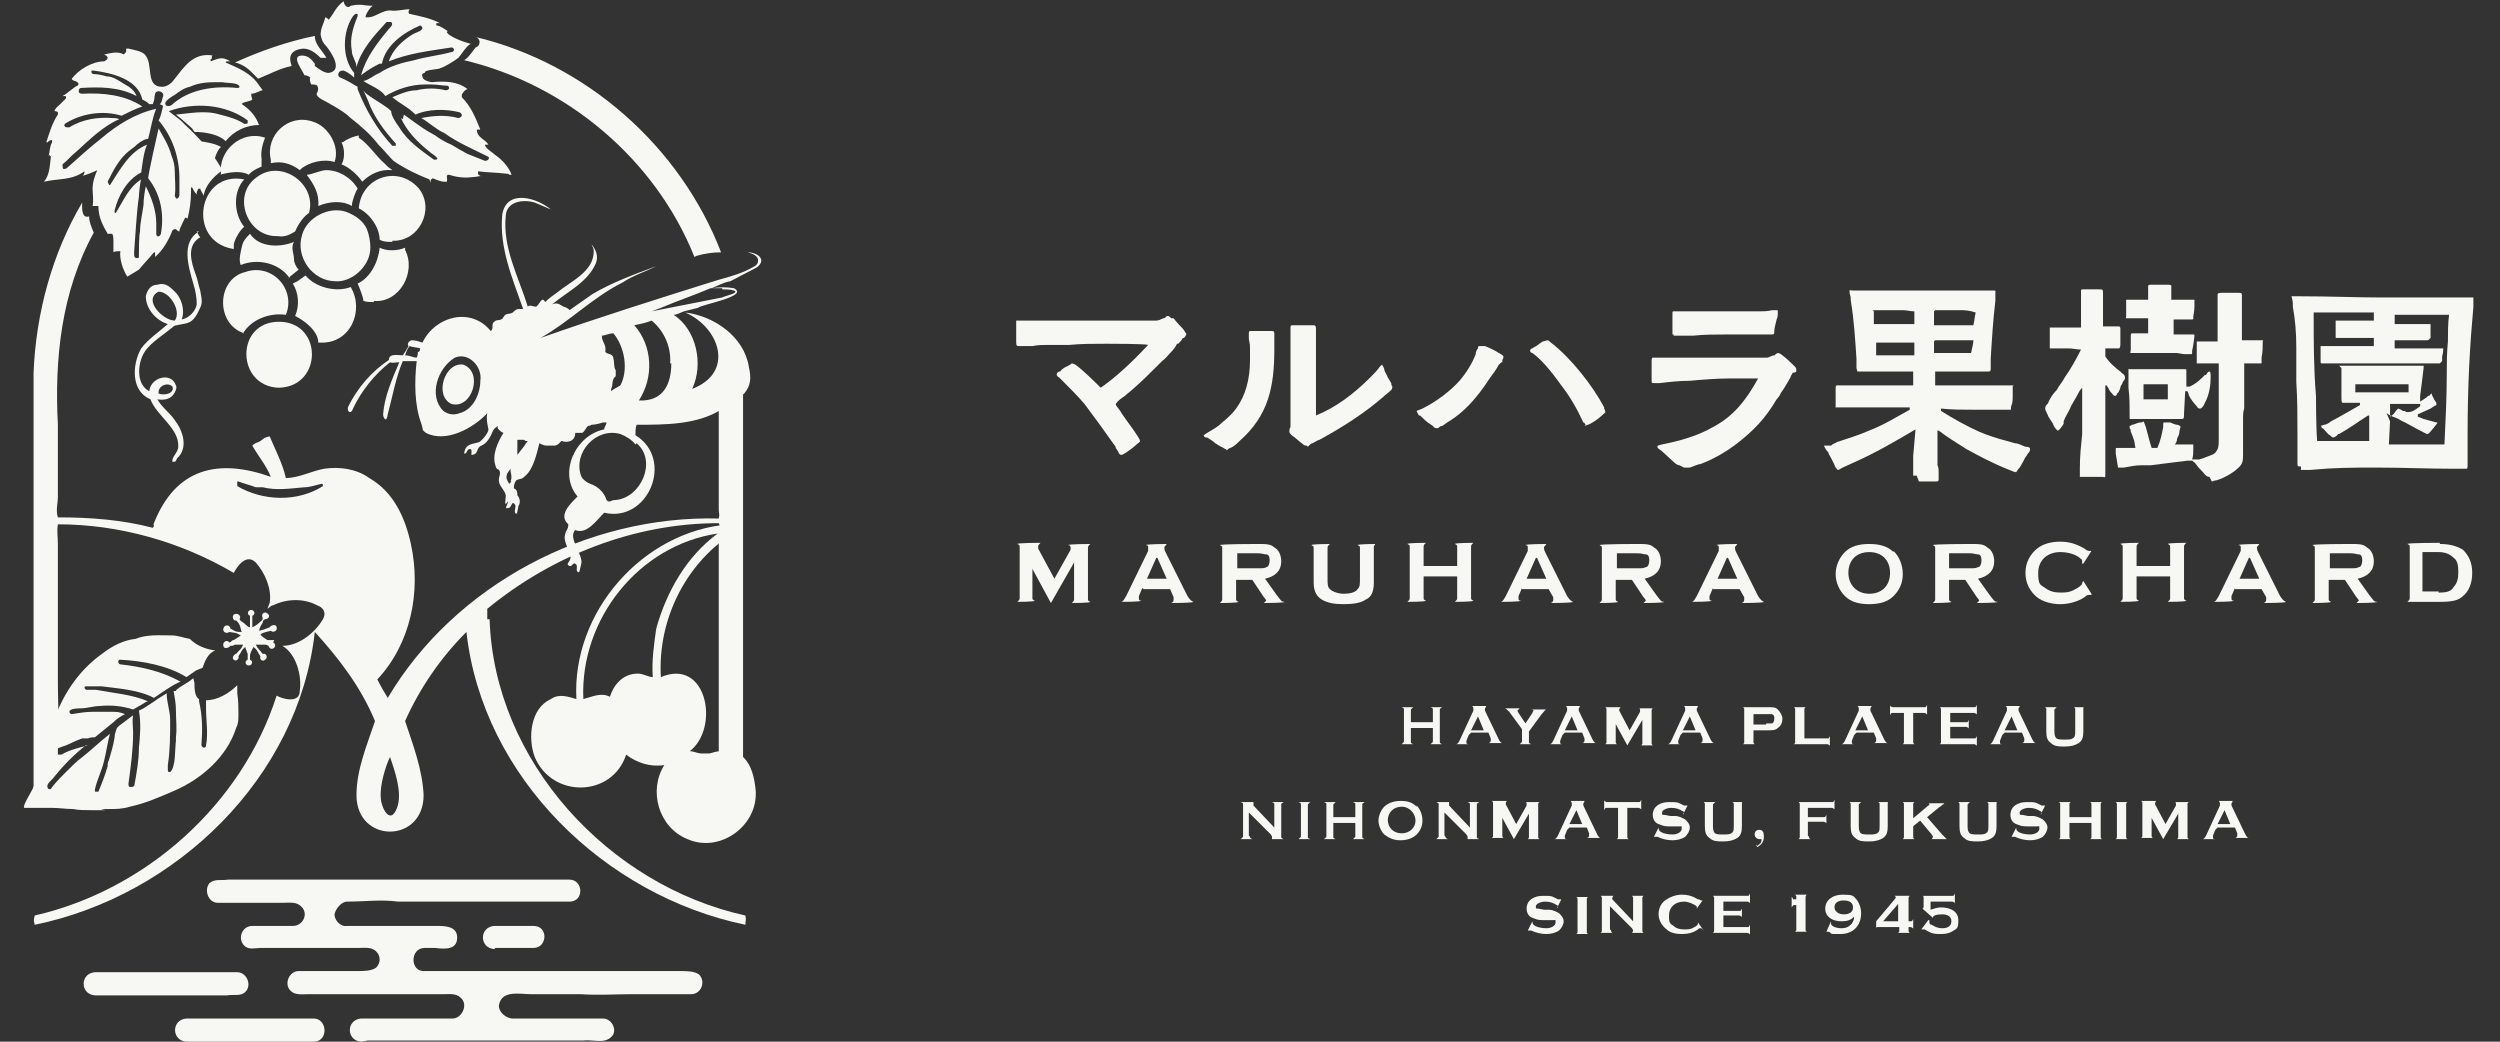 <?xml version="1.0" encoding="UTF-8"?> <svg xmlns="http://www.w3.org/2000/svg" version="1.1" viewBox="0 0 216 90"><rect x="0" y="0" width="216" height="90" fill="#333333" stroke="none"/><defs><style> .cls-1 { fill: #f7f7f3; } </style></defs><g><g id="_レイヤー_4"><g><g><g><path class="cls-1" d="M96.9,39.3c-.1,0-.2,0-.3-.3l-.2-.3c0-.2-.2-.3-.3-.5-.7-1-1.5-2.1-2.4-3.3-.6-.7-1.3-1.4-2-2.1l-.2-.2c-.1,0-.2-.2-.2-.2,0-.1,0-.2.2-.3h.1c.2-.3.5-.4.7-.5.2-.1.3-.2.3-.2s.1,0,.3.1c.6.4,1.8,1.6,2.2,2,1.3-.9,2.6-2.1,4.1-3.7h0c-.3-.1-3.3-.1-3.6-.1-1.1,0-2.2,0-3.2.1h-.1c-.6,0-1.2,0-1.7,0-.5,0-.9,0-1.4.1h-.4c0,0-.2,0-.3,0-.2,0-.4,0-.5,0s-.2,0-.2-.3,0-.5,0-.8h0c0-.4,0-.6,0-.8,0-.3,0-.3,0-.3.2,0,.3,0,.4,0,0,0,.2,0,.3,0,.1,0,.2,0,.4,0,.3,0,.5,0,.7,0h.8c1.4,0,2.9,0,4.3,0,1.5,0,3,0,4.5,0s.5,0,.7,0c.2,0,.4-.1.6-.2h.1c.1-.1.2-.2.3-.2s.2.1.3.2h.2c.3.4.6.7.8.9.2.3.3.4.3.5,0,0-.1.2-.2.3h-.1c-.1.2-.3.4-.4.5h-.1c-.2.4-.4.6-.6.8-.2.2-.4.5-.7.7l-.6.6c-.6.6-1.2,1.2-1.9,1.8-.2.2-.5.4-.7.6-.3.2-.6.4-.8.7,0,.2.3.4.5.8.4.6,1.1,1.5,1.4,2,0,0,.2.3.2.4,0,.1-.2.2-.3.3-.2.2-.6.5-.9.7-.2.1-.3.2-.4.2h0Z"></path><path class="cls-1" d="M105.9,38.8c-.1,0-.3-.2-.4-.2-.2-.1-.3-.2-.5-.3-.2-.2-.4-.3-.7-.5,0,0,0,0-.1,0-.1,0-.2-.1-.2-.2h0s0,0,.3-.2c.5-.3.9-.5,1.3-.9.5-.4,1-.9,1.2-1.2.8-1.1,1.2-2.5,1.2-4.2s0-1.2-.1-1.8c0,0,0-.1,0-.2,0-.1,0-.2,0-.3,0-.2,0-.2.3-.2.5,0,1.4,0,1.6,0s.3,0,.3.2c0,0,0,.5,0,.5v.9c0,3.2-.5,5.7-3,7.9-.2.2-.5.5-.8.6-.1,0-.3.2-.3.2h0ZM112.9,38.5c-.1,0-.2,0-.3-.1-.4-.3-.7-.6-1-.8-.1-.1-.2-.2-.2-.3,0-.1,0-.3.1-.4h0c0-.4,0-.7,0-1.1s0-.9,0-1.4c0-.5,0-.9,0-1.4v-3.5c0-.2,0-.5,0-.7s0-.4,0-.5c0-.2,0-.2.4-.2.6,0,1,0,1.5,0h0c.2,0,.3,0,.3.3s0,.5,0,.8c0,.2,0,.4,0,.6,0,1.2,0,2.3,0,3.2s0,1.7,0,2.9c1.7-.7,3.2-1.8,4.7-3.3.3-.3.6-.6.8-.9,0,0,.2-.2.2-.2,0,0,.2.3.2.4,0,.2.2.4.3.7l.3.5c0,.2.1.3.1.3,0,0,0,.2-.1.3-.2.2-.5.4-.7.6-1.5,1.3-3.3,2.5-5.5,3.7-.1,0-.4.2-.6.3,0,0-.1,0-.2.1,0,0-.2.2-.2.2h0Z"></path><path class="cls-1" d="M124.2,37c-.1,0-.3,0-.4-.2l-.3-.2c-.3-.2-.5-.4-.8-.7h-.1c-.1-.2-.2-.3-.2-.4h0s0,0,.5-.2c1.2-.6,2.4-1.5,3.2-2.4.6-.7,1.1-1.5,1.4-2.3,0-.2.1-.4.2-.5,0-.1,0-.2.1-.2s.2,0,.3,0h.2c.5.2.9.4,1.2.6.4.2.4.3.4.3,0,0,0,.2-.1.3v.2c-.2,0-.2.2-.3.2-.2.4-.5.8-.8,1.2-1.1,1.7-2.2,2.9-3.5,3.7-.2.1-.4.3-.6.4-.2,0-.3.2-.4.2h0ZM137,36.7c0,0-.1-.2-.2-.2-.6-1.3-1.2-2.3-1.9-3.2-1-1.4-1.8-2.3-2.5-2.8-.1,0-.2-.1-.2-.2,0-.1.1-.2.2-.2.1-.1.4-.2.6-.4l.3-.2c.1,0,.3-.1.4-.1s.2.1.3.2c1.7,1.3,3.6,3.7,4.6,5.6,0,0,0,0,0,.1,0,0,.1.2.1.3s0,0-.3.3c-.3.3-.9.7-1.2.8-.1,0-.2.1-.3.1h0Z"></path><path class="cls-1" d="M145.1,40.2c-.1,0-.3-.1-.4-.2l-1.2-1.1c-.2-.1-.3-.2-.3-.3s0-.1.4-.2c1.5-.3,3-.7,4.4-1.5,1.7-.9,2.8-2.2,3.9-4.2-.3,0-.7,0-1.1,0s-.4,0-.6,0h-.8c-1.1,0-2.3.1-3.4.2-.9,0-1.8.1-2.6.2,0,0-.1,0-.2,0-.1,0-.2,0-.3,0-.2,0-.2,0-.2-.3v-1.5c0-.2,0-.4.1-.4s.2,0,.3,0c.2,0,.3,0,.6,0,.3,0,.6,0,.9,0,.9,0,1.8,0,2.8,0h1c1.1,0,2.2,0,3.3,0s.5,0,.7,0h.3c.1,0,.4-.2.6-.2,0,0,.1,0,.1-.1,0,0,.2-.1.2-.1s.2,0,.4.2c.4.3.7.6,1,.9.2.2.2.2.2.4s0,.1-.2.2h-.1c-.1.2-.2.3-.2.4h0c-.3.5-.5.9-.8,1.3-.1.2-.2.4-.4.6-1,1.7-2,2.7-3.4,3.8-.9.7-2.1,1.4-3.2,1.8-.2,0-.6.2-.9.3-.2,0-.4,0-.5,0h0ZM144.6,28.9c0,0-.1,0-.1,0,0,0,0-.1,0-.3,0-.1,0-.5,0-.9v-.5c0-.3,0-.3.1-.3s.3,0,.4,0c.2,0,.3,0,.4,0,.2,0,.4,0,.6,0h.6c.6,0,1.2,0,1.8,0s1.2,0,1.8,0c.6,0,1.2,0,1.8,0,.4,0,.7,0,1.1-.1h0c0,0,.2,0,.2,0s.1,0,.2,0c.1,0,.1,0,.1.1s0,.2,0,.2c0,.1,0,.3-.1.5-.1.4-.2.8-.2,1h0c0,.2,0,.3-.2.3s-.4,0-.6,0c-.2,0-.4,0-.6,0-1,0-2,0-2.9,0s-1.7,0-2.7.1c-.1,0-.3,0-.4,0-.2,0-.4,0-.6,0-.2,0-.5,0-.7,0h0Z"></path><path class="cls-1" d="M165.6,41.1c-.3,0-.3,0-.3,0,0-.1,0-.3,0-.4,0-.2,0-.4,0-.6v-.2c0-.2,0-.4,0-.5l.2-2.3h0c-1.7,1-3.4,2-5.2,2.8l-1.1.5c-.2.1-.3.2-.4.2s0,0-.2-.2h0c-.2-.5-.5-1-.6-1.2,0-.1-.1-.2-.2-.3-.1-.2-.2-.3-.2-.4,0,0,.1,0,.2,0h.4c.2-.2.4-.2.5-.3.9-.3,1.9-.6,2.8-1,1.3-.5,2.4-1.2,3.5-1.8v-.2s-.8,0-.8,0c-.5,0-1,0-1.4,0-.5,0-1.1,0-1.6,0-.6,0-1.3,0-1.9,0,0,0-.1,0-.2,0-.1,0-.2,0-.4,0s-.1,0-.1-.1v-1.6q0-.2.1-.2c.1,0,.2,0,.3,0,.1,0,.2,0,.4,0h5.9v-1.2c-.4,0-.8,0-1.2,0h-.4c-.6,0-1.2,0-1.9,0s-.4,0-.6,0c-.2,0-.4,0-.6,0s-.1,0-.2-.3c0,0,0-.7,0-.8-.1-1.5-.2-3.3-.5-5.1v-.2c0-.1-.1-.3-.1-.5s0-.1.3-.1.3,0,.4,0c.2,0,.3,0,.4,0,.6,0,1.1,0,1.6,0h3.6c1.4,0,2.8,0,4.2,0,.2,0,.5,0,.7,0,.4,0,.7,0,1.1,0s.3,0,.3.2,0,.2,0,.4c0,.1,0,.2,0,.3-.2,1.7-.3,3.3-.4,5,0,.1,0,.5,0,.8,0,.2,0,.3-.2.3-.4,0-.8,0-1.2,0h-3.4v1.2c.8,0,1.6,0,2.5,0s1.3,0,2,0c.5,0,.9,0,1.4,0,.1,0,.2,0,.3,0,.2,0,.3,0,.5,0s0,0,0,.1,0,.3,0,.7c0,.4,0,.7-.1.9s0,.4-.1.4c0,0-.2,0-.3,0,0,0-.1,0-.2,0-.2,0-.4,0-.6,0-.7,0-1.4,0-2,0h-.1c-.9,0-1.9,0-2.8-.1v.2c1.1.7,2.2,1.3,3.3,1.8.7.3,1.6.6,2.4.8l.7.2c.3,0,.6.2.9.3.1,0,.4,0,.4.2s-.1.3-.2.4c0,0-.1.2-.2.3,0,0-.5,1-.6,1,0,0-.2.3-.2.3-.1,0-.4-.1-.6-.2-1.5-.6-2.6-1.2-3.7-1.8-.8-.5-1.6-1-2.4-1.6h-.1c0,0,0,.4,0,.4,0,.2,0,.3,0,.4v2.2c.1.2.1.4.1.7,0,.2,0,.4,0,.5s0,.2-.2.2h-1.5,0ZM162.1,29.6c0,.2,0,.4,0,.5,0,0,0,.4,0,.6.9,0,1.7,0,2.5,0h.8v-1.1c0,0-3.3,0-3.3,0,0,0,0,0,0,0h0ZM167.1,29.5s0,0,0,0v1c.7,0,1.4,0,2.1,0s.7,0,1.1,0c.1-.5.2-.8.2-1.1h-3.3c0,0,0,0,0,0ZM167.1,26.9v1.2c0,0,3.4,0,3.4,0,.1-.4.1-.7.2-1.1-.6-.2-1-.2-1.3-.2h-2.2,0ZM161.9,26.9v.6s0,.5,0,.5h3.5c0,0,0-1.1,0-1.1-.4,0-.6-.1-1-.1h-2.1s-.5,0-.5,0h0s0,0,0,0Z"></path><path class="cls-1" d="M190.9,41.2c-.1,0-.2,0-.4-.2-.2-.3-.5-.5-.7-.8-.1-.2-.3-.3-.4-.4-.2,0-.4,0-.4,0l-3.2.4c-.2,0-.5,0-.8,0-.5,0-1,.1-1.5.2,0,0-.1,0-.2,0-.1,0-.2,0-.3,0s0,0,0,0l-.2-1.2c0-.2,0-.3,0-.4,0-.1,0-.1.2-.1h.2c.4,0,.8,0,1.2,0h.1s-.1-.6-.1-.6c-.1-.3-.2-.6-.3-.8,0-.1,0-.2-.1-.3,0,0,0-.2,0-.2,0,0,.1,0,.2-.1.2,0,.5-.2.7-.2h.1c.1,0,.2-.1.2-.1,0,0,.1.2.2.5.2.7.3,1.2.5,1.8h.5c.3-.7.4-1.3.5-1.8,0-.4,0-.4.1-.4,0,0,.1,0,.2,0h.3c.2.1.5.2.6.2.1,0,.3.1.3.2,0,0-.1.3-.1.4,0,.2-.1.4-.2.6,0,.2-.1.4-.2.5.1,0,.2,0,.3,0s.2,0,.2,0c.2,0,.4,0,.5,0,.1,0,.3,0,.5,0h.1c0,0,0,.4,0,.4,0,.3,0,.6-.1.9,0,0,.1,0,.2,0,.1,0,.2,0,.4,0,.4-.1.8-.3,1.1-.4.3-.1.4-.3.5-.5.1-.2.1-.6.1-.8v-6.6h-.8c-.1,0-.3,0-.4,0h-.3c0,0-.1,0-.2,0,0,0-.1,0-.2,0,0,0,0,0,0-.1,0-.5,0-1,0-1.5,0-.1,0-.2,0-.3h.1c0,0,.2,0,.4,0,.2,0,.5,0,.7,0h.6c0-1.4,0-2.5,0-3.4,0,0,0-.1,0-.2,0-.1,0-.3,0-.4,0-.1,0-.2.3-.2h1.5c.2,0,.3,0,.3.2s0,.3,0,.5c0,.1,0,.2,0,.3v.2c0,1,0,1.9,0,2.9.2,0,.4,0,.6,0s.3,0,.4,0c.1,0,.2,0,.4,0,.2,0,.3,0,.4,0s0,0,0,.1c0,.4,0,.9-.1,1.4h0c0,.3,0,.5,0,.5,0,0,0,0-.1,0-.1,0-.2,0-.3,0h-.2c-.3,0-.6,0-.9,0v3.9c-.1.3-.1.5-.1.8,0,.5,0,1.1,0,1.6v.5c0,.3,0,.7,0,1,0,.6,0,.9-.5,1.3-.3.3-1.1.8-1.8,1-.2,0-.3.1-.4.1h0ZM179.9,41.2c0,0-.2,0-.2,0,0,0,0,0,0-.2v-.6c0-1,.1-1.9.2-2.9,0-.3,0-.9,0-.9,0-.5,0-1,0-1.4s0-.9,0-1.5h0c0-.1,0-.2,0-.2-.2.2-.3.4-.4.6-.2.4-.5.8-.7,1.3-.2.4-.4.7-.5,1v.2c-.1.2-.4.6-.5.6s-.3-.3-.4-.5c0,0,0-.1-.1-.2-.1-.2-.3-.4-.4-.7-.1-.2-.2-.4-.2-.5,0-.2.1-.3.2-.4,0,0,.1-.1.1-.2.2-.4.4-.7.7-1,.2-.4.5-.7.7-1.1.5-.7,1-1.6,1.4-2.4-.4,0-.7-.1-1.1-.1s-.4,0-.7,0c0,0-.2,0-.3,0-.2,0-.4,0-.5,0s-.1,0-.1,0c0,0,0-.1,0-.2v-1.4c0-.1,0-.2,0-.2,0,0,0,0,.1,0,.2,0,.4,0,.5,0,.1,0,.2,0,.3,0h1.8v-1c0-.6,0-.9,0-1.5v-.6c0-.2,0-.2.2-.2h1.3c.4,0,.4,0,.4.4,0,.4,0,.8,0,1.2v.6c0,0,0,.9,0,1,.2,0,.3,0,.4,0s.4,0,.6,0c0,0,.3,0,.3,0,.1,0,.2,0,.2.2,0,.2,0,.5,0,.7,0,.2,0,.4,0,.5,0,.3,0,.4-.1.5h-.2c-.1,0-.2,0-.3,0-.1,0-.2,0-.4,0h-.3v.7c.4.6.9,1,1.3,1.3l.2.2c.1,0,.2.2.2.3s0,.2-.2.4c0,.2-.2.3-.2.5-.1.3-.2.5-.3.5,0,.2-.1.2-.2.2s-.1-.1-.4-.4h0c-.1-.2-.2-.4-.3-.5h-.1c0,.7,0,6.9,0,7.5s0,.4-.3.4h-1.4ZM184,36.1s0-.2,0-.2c0-.9,0-1.6-.1-2.4v-.5c0-.2,0-.3,0-.5,0-.2,0-.3,0-.5s0-.1.2-.1.1,0,.2,0c0,0,.2,0,.2,0,.3,0,.6,0,.9,0,.4,0,.6,0,.9,0s1.8,0,2,0c0,0,.4,0,.4,0,.2,0,.2,0,.2.1,0,.1,0,.2,0,.4,0,0,0,.2,0,.2,0,.1,0,.7,0,.8h0c0,0,.2,0,.3,0,.4-.2.7-.4,1.1-.8,0,0,.2-.2.2-.2h.1c.1-.2.2-.3.3-.3s.1.3.1.5c0,.6-.1,1.5-.5,2.2-.1.3-.3.5-.4.5s-.2,0-.3-.2c-.2-.2-.6-.7-.7-1,0-.2-.1-.2-.1-.3h-.2s-.1,1.9-.1,1.9c0,.4,0,.5-.2.5h-.3c-.1,0-.3,0-.4,0-.5,0-1.2,0-1.6,0-.7,0-1,0-1.6,0,0,0-.5,0-.6,0h0s0,0,0,0ZM185.9,33.2h-.7v1.3s2.1,0,2.1,0v-1.3c.1,0-.6,0-.6,0h-.7,0ZM188.1,30.5c-.2,0-2,0-2.9,0h-.3c-.1,0-.3,0-.4,0-.2,0-.3,0-.4,0s0-.1,0-.3v-.2c0-.2,0-.5,0-.8s0-.4.1-.4c.2,0,.3,0,.5,0,.2,0,.4,0,.6,0h.3c0-.5,0-.9,0-1.3-.2,0-.5,0-.7,0s-.4,0-.6,0c-.2,0-.3,0-.5,0s-.1,0-.1-.2v-1.2c0-.1,0-.2,0-.2h1.9v-.2c0-.2,0-.5,0-.7h0c0-.2,0-.3,0-.3s0-.1.2-.1h1.4c.2,0,.4,0,.4.1s0,.2,0,.3c0,0,0,.2,0,.2,0,0,0,.2,0,.3v.4s.6,0,.6,0c.2,0,.4,0,.6,0,.2,0,.4,0,.6,0s.2,0,.2,0,0,.3,0,.6c0,.4-.1.7-.1.9,0,.2,0,.2-.1.2,0,0-.8,0-.8,0,0,0-.8,0-.8,0v1.3c.2,0,.3,0,.5,0s.1,0,.2,0c.3,0,.7,0,.9,0s.2,0,.2.1-.1.9-.2,1.3c0,.3,0,.3-.1.3h-.6s0,0,0,0Z"></path><path class="cls-1" d="M198.8,40.3c-.3,0-.3,0-.3-.3v-1.2c0-.4,0-.9,0-1.3,0-1.5,0-3-.1-4.5,0-1,0-2,0-3,0-1.3-.1-2.4-.3-3.5v-.3c0-.2-.1-.5-.1-.6s0,0,.1,0c.2,0,.5,0,.7,0,2.5,0,4.8.1,6.6.1,2.8,0,5.1,0,7.3,0,.1,0,.2,0,.4,0,.1,0,.3,0,.4,0,.2,0,.2,0,.2,0,0,.2,0,.3,0,.5v.3c-.3,3.3-.5,6.7-.5,11s0,.8,0,1.2h0c0,.6,0,1,0,1.4s0,.4-.2.4-.4,0-.7,0c-.1,0-.3,0-.4,0-2.1,0-4.2-.1-6.5-.1s-3.6,0-5.8.2h-.2c-.2,0-.4,0-.6,0h0ZM206.5,36.4h0s-.1,2-.1,2c.6,0,1.1,0,1.5,0h3.3c.1-2.1.2-4.1.2-6,0-1,0-1.9.1-2.9h0c0-.8,0-1.6.1-2.3-1.6,0-3.2,0-4.7,0v.8c.2,0,.5,0,.8,0s.3,0,.5,0c.2,0,.4,0,.5,0,.3,0,.5,0,.8,0h0c0,0,.2,0,.3,0,.1,0,.2,0,.2,0,0,.1,0,.4,0,.7v.5c-.2.2-.2.2-.3.2s-.5,0-.8,0h-2v.7c.5,0,1,0,1.6,0s1.2,0,1.8,0h0c.1,0,.3,0,.4,0,.1,0,.2,0,.3,0s.1,0,.1,0,0,.4-.1.7v.4c-.1.1-.2.2-.2.2-.2,0-.5,0-.7,0-.2,0-.4,0-.5,0-1.1,0-2.2,0-3.4,0s-2.4,0-3.6,0c-.3,0-.6,0-.8,0h-.4c-.1,0-.2,0-.3,0-.1,0-.3,0-.4,0s-.2,0-.2-.1v-1.1c0-.2,0-.3,0-.3,0,0,.1,0,.2,0s.1,0,.2,0h.1c.3,0,.5,0,.8,0,0,0,3,0,3.3,0v-.7c-.3,0-.7,0-1.1,0s-.6,0-.8,0h-.9c0,0-.1,0-.1,0-.1,0-.2,0-.3,0s-.1,0-.1-.1c0,0,0-1,0-1.2,0-.2,0-.2,0-.2s0,0,.1,0h.2c.2,0,.4,0,.6,0,0,0,2.1,0,2.4,0v-.7c0,0,0,0,0,0h0c-1.7,0-3.5,0-5.2,0,0,2.5,0,4.8.2,7.2,0,0,0,2.7.1,3.9,1.4,0,3.1,0,4.5,0v-2.2c0,0-.1,0-.1,0-.8.5-1.6,1.1-2.5,1.6h-.1c0,.1-.3.3-.4.3s-.2-.1-.3-.2c-.1,0-.4-.4-.6-.6h-.1c0-.2-.1-.2-.1-.2s0,0,.3-.1c.2,0,.5-.2.6-.3.8-.4,1.6-.9,2.5-1.4v-.2c-.4,0-.8,0-1.2,0-.1,0-.2,0-.3,0-.1,0-.1-.3-.1-.4,0-.3,0-.5,0-.7,0-.3,0-.5,0-.6v-1.3c-.1-.1-.2-.2-.2-.2s0,0,.1,0c.4,0,.7,0,1.1,0,.4,0,.7,0,1.1,0s3.5,0,3.8,0,1.1,0,1.1,0,.1,0,.1,0c0,0,0,.2,0,.2-.1.9-.2,1.6-.3,2.4,0,.2,0,.4,0,.4,0,0,0,.1,0,.1.3-.2.5-.3.7-.5,0,0,0,0,.1,0,.1-.2.2-.2.2-.2t0,0h0c0,.2.2.4.2.5l.2.3c0,.1,0,.2,0,.2,0,0,0,0-.2.1l-.3.2c-.4.2-.7.3-1.1.5v.2l.5.2c.4.1.7.2,1.1.3.1,0,.1,0,.1,0,0,0,0,0,0,0h0c0,.1-.7.9-.7.9,0,0-.1.1-.2.1,0,0-.1,0-1.9-1-.3-.1-.5-.3-.8-.4s-.5-.2-.8-.4h0ZM206.5,35.1s0,0,0,0v.9h0c.2-.1.4-.3.5-.5,0,0,.2-.2.2-.2,0,0,.3.1.4.2.1,0,.2,0,.3.1h.2c.4,0,.7-.3,1-.5v-.2c-.2,0-.4,0-.6,0s-.4,0-.6,0h-.2c-.4,0-.8,0-1.2,0h0ZM203.5,33.2v.7s4.6,0,4.6,0v-.7c.1,0-4.5,0-4.5,0,0,0,0,0,0,0h0Z"></path></g><g><g><g><path class="cls-1" d="M134.6,78.4h0c0-.1,0-.2-.1-.2-.3-.2-.6-.3-1-.3s-.8.2-.8.4,0,.2.1.2c.1,0,.1,0,.6.1h.4c.4,0,.7.2.9.3.2.2.4.4.4.7s-.2.6-.4.8c-.3.2-.7.3-1.1.3s-.9-.1-1.3-.3c0,0-.1,0-.2,0,0,0,0,0-.1,0h0s.4-.8.4-.8h0c0,.1,0,.2.1.3.2.2.7.3,1.1.3s.8-.2.8-.5,0-.2-.2-.2c-.1,0-.2,0-.5,0h-.4c-.5,0-.6-.1-.9-.2-.3-.1-.5-.4-.5-.8,0-.7.6-1.1,1.4-1.1s.7,0,1.3.3c.1,0,.1,0,.2,0s0,0,.1,0h0s-.4.8-.4.8h0Z"></path><path class="cls-1" d="M137.2,80.7h-1c.1-.1.1-.1.1-.2v-2.8c0-.1,0-.1-.1-.2h0c0,0,1,0,1,0h0c-.1.1-.1.1-.1.2v2.8c0,.1,0,.1.1.2h0Z"></path><path class="cls-1" d="M139.2,80.4c0,.1,0,.1.1.2h0c0,0-1,0-1,0h0c.1-.1.1-.1.1-.2v-2.8c0-.1,0-.1-.1-.2h0c0,0,1.1,0,1.1,0h0c0,0-.1.1-.1.2s0,0,0,.1l1.8,1.9v-2c0-.1,0-.1-.1-.2h0c0,0,1,0,1,0h0c-.1.1-.1.1-.1.2v2.8c0,.1,0,.1.1.2h0c0,0-1,0-1,0h0c0,0,.1-.1.1-.2s0,0-.1-.2l-1.9-1.9v2h0Z"></path><path class="cls-1" d="M147,80.2h0c0,0,0,0-.1,0s-.1,0-.2.1c-.4.3-.9.4-1.4.4s-1-.1-1.3-.4c-.4-.3-.7-.8-.7-1.3s.2-1,.7-1.3c.3-.2.8-.4,1.3-.4s.9.1,1.4.4c.2,0,.2.1.3.1s0,0,.1,0h0c0,0-.5.7-.5.7h0c0-.2,0-.2,0-.2-.3-.2-.7-.4-1.1-.4-.8,0-1.3.5-1.3,1.2s.1.7.4.9c.2.2.5.3.9.3s.6,0,.9-.2c.2-.1.3-.2.3-.3h0c0,0,0-.1,0-.1l.5.7h0Z"></path><path class="cls-1" d="M148.9,80.1h2.1c.1,0,.1,0,.2-.2h0v.9h0c0-.1,0-.1-.2-.2h-3c.1-.1.1-.1.1-.2v-2.8c0-.1,0-.1-.1-.2h0c0,0,3,0,3,0,.1,0,.1,0,.2-.2h0v.9h0c0-.1,0-.1-.2-.2h-2.1v.8h1.4c.1,0,.1,0,.2-.2h0v.8h0c0-.1,0-.1-.2-.2h-1.4v.9h0Z"></path><path class="cls-1" d="M154.9,77.6h0c0,.1,0,.1.1.1s0,0,0,0h.2v-.2c0-.1,0-.1-.1-.2h0c0,0,1,0,1,0h0c-.1.1-.1.2-.1.2v2.8c0,.1,0,.1.1.2h0c0,0-1,0-1,0h0c.1-.1.1-.1.1-.2v-2.1h-.2c-.1,0-.1.1-.2.2h0v-.9h0Z"></path><path class="cls-1" d="M158.2,79.7h0s0,.1,0,.1c0,.2.4.4.9.4s.7-.2.9-.4c.1-.2.2-.3.2-.6-.3.3-.6.4-1.1.4-.8,0-1.4-.4-1.4-1.1s.6-1.2,1.5-1.2.9.1,1.1.3c.3.3.5.8.5,1.3,0,1.1-.7,1.8-1.8,1.8s-.6,0-1-.2c0,0-.1,0-.2,0s0,0,0,0c0,0,0,0,0,0h0c0,0,.4-.9.4-.9h0ZM158.5,78.4c0,.3.3.6.8.6s.8-.2.8-.6-.3-.6-.8-.6-.8.2-.8.6Z"></path><path class="cls-1" d="M162.3,80.1c-.2,0-.2,0-.2.2h0v-.7l1.6-1.9c0,0,.1-.1.1-.2,0,0,0,0-.1-.1h0c0,0,1.3,0,1.3,0h0c-.1.1-.1.1-.1.2v2h.2c.1,0,.1,0,.2-.2h0v.9h0c0-.1,0-.1-.2-.2h-.2v.3c0,.1,0,.1.1.2h0c0,0-1,0-1,0h0c.1-.1.1-.1.1-.2v-.3h-1.8ZM164,78.1l-1.3,1.5h1.3v-1.5Z"></path><path class="cls-1" d="M166.7,79.5h0c0,0,0,.1,0,.2,0,0,0,.2.2.2.3.2.6.3.9.3.5,0,.8-.2.8-.6s-.3-.6-.8-.6-.8.1-.8.3,0,0,0,0h0c0,0-.9-.8-.9-.8h0c0,0,0,0,0,0,0,0,.1,0,.1-.2v-.7c0-.1,0-.2-.1-.2h0c0,0,2.6,0,2.6,0,.1,0,.1,0,.2-.2h0v.9h0c0-.1,0-.1-.2-.2h-1.9v.7c.3-.1.6-.2.9-.2.9,0,1.5.4,1.5,1.1s-.1.7-.4.9c-.3.2-.6.3-1.1.3s-.8,0-1.4-.4c0,0-.1,0-.2,0s0,0-.1,0h0c0,0,.6-.8.6-.8h0Z"></path></g><g><path class="cls-1" d="M108,72.3c0,.1,0,.1.2.2h0c0,0-1,0-1,0h0c.1-.1.1-.1.2-.2v-2.8c0-.1,0-.1-.2-.2h0c0,0,1.1,0,1.1,0h0c0,0,0,.1,0,.2s0,0,0,.1l1.8,1.9v-2c0-.1,0-.1-.2-.2h0c0,0,1,0,1,0h0c-.1.1-.2.1-.2.2v2.8c0,.1,0,.1.2.2h0c0,0-1,0-1,0h0c0,0,0-.1,0-.2s0,0-.1-.2l-1.9-1.9v2h0Z"></path><path class="cls-1" d="M113.2,72.5h-1c.1-.1.1-.1.2-.2v-2.8c0-.1,0-.1-.2-.2h0c0,0,1,0,1,0h0c-.1.1-.1.1-.2.2v2.8c0,.1,0,.1.2.2h0Z"></path><path class="cls-1" d="M115.2,71.1v1.2c0,.1,0,.1.2.2h0c0,0-1,0-1,0h0c.1-.1.1-.1.2-.2v-2.8c0-.1,0-.1-.2-.2h0c0,0,1,0,1,0h0c-.1.1-.1.1-.2.2v1.1h1.9v-1.1c0-.1,0-.1-.2-.2h0c0,0,1,0,1,0h0c-.1.1-.2.1-.2.2v2.8c0,.1,0,.1.2.2h0c0,0-1,0-1,0h0c.1-.1.1-.1.2-.2v-1.2h-1.9Z"></path><path class="cls-1" d="M122.4,69.6c.3.3.5.8.5,1.3s-.2.9-.5,1.2c-.3.3-.8.5-1.4.5s-1-.2-1.4-.5c-.3-.3-.5-.8-.5-1.2s.2-.9.5-1.2c.3-.3.8-.5,1.4-.5s1,.1,1.4.5h0ZM119.9,70.8c0,.7.5,1.2,1.2,1.2s1.2-.5,1.2-1.1-.5-1.2-1.2-1.2-1.2.5-1.2,1.2h0Z"></path><path class="cls-1" d="M124.9,72.3c0,.1,0,.1.2.2h0c0,0-1,0-1,0h0c.1-.1.1-.1.2-.2v-2.8c0-.1,0-.1-.2-.2h0c0,0,1.1,0,1.1,0h0c0,0,0,.1,0,.2s0,0,0,.1l1.8,1.9v-2c0-.1,0-.1-.2-.2h0c0,0,1,0,1,0h0c-.1.1-.2.1-.2.2v2.8c0,.1,0,.1.2.2h0c0,0-1,0-1,0h0c0,0,0-.1,0-.2s0,0-.1-.2l-1.9-1.9v2h0Z"></path><path class="cls-1" d="M129.8,70.2v2c0,.1,0,.1.1.2h0c0,0-1,0-1,0h0c.1-.1.1-.1.1-.2v-2.8c0-.1,0-.1-.1-.2h0c0,0,1.3,0,1.3,0h0c0,0-.1.1-.1.2s0,0,0,.1l.9,1.7.9-1.6c0,0,0-.1,0-.2,0,0,0-.1-.1-.1h0c0,0,1.2,0,1.2,0h0c-.1.1-.1.1-.1.2v2.8c0,.1,0,.1.1.2h0c0,0-1,0-1,0h0c.1-.1.1-.1.1-.2v-2l-1.3,2.2-1.2-2.2h0Z"></path><path class="cls-1" d="M135.4,71.7l-.2.5c0,0,0,.1,0,.2,0,0,0,.1.2.1h0c0,0-1.1,0-1.1,0h0c.1,0,.2-.1.3-.3l1.2-2.6c0,0,0-.1,0-.2,0,0,0-.1-.1-.2h0c0,0,1.2,0,1.2,0h0c0,.1-.1.2-.1.2s0,.1,0,.2l1.2,2.5c.1.2.2.3.3.3h0c0,0-1.2,0-1.2,0h0c.1,0,.2-.1.2-.2s0,0,0-.2l-.2-.5h-1.5ZM136.2,70l-.6,1.2h1.1l-.5-1.2Z"></path><path class="cls-1" d="M140.6,72.3c0,.1,0,.1.1.2h0c0,0-1,0-1,0h0c.1-.1.1-.1.1-.2v-2.5h-1c-.1,0-.1,0-.2.2h0v-.9h0c0,.1,0,.1.2.2h2.8c.1,0,.1,0,.2-.2h0v.9h0c0-.1,0-.1-.2-.2h-1v2.5h0Z"></path><path class="cls-1" d="M145.5,70.3h0c0-.1,0-.2-.1-.2-.3-.2-.6-.3-1-.3s-.8.2-.8.4,0,.2.1.2c.1,0,.1,0,.6.1h.4c.4,0,.7.2.9.3.2.2.4.4.4.7s-.2.6-.4.8c-.3.2-.7.3-1.1.3s-.9-.1-1.3-.3c0,0-.1,0-.2,0,0,0,0,0-.1,0h0s.4-.8.4-.8h0c0,.1,0,.2.1.3.2.2.7.3,1.1.3s.8-.2.8-.5,0-.2-.2-.2c-.1,0-.2,0-.5,0h-.4c-.5,0-.6-.1-.9-.2-.3-.1-.5-.4-.5-.8,0-.7.6-1.1,1.4-1.1s.7,0,1.3.3c.1,0,.1,0,.2,0s0,0,.1,0h0s-.4.8-.4.8h0Z"></path><path class="cls-1" d="M150.6,69.3c-.1,0-.1,0-.1.2v1.9c0,.5-.1.8-.4,1-.3.2-.7.3-1.2.3s-.9,0-1.2-.3c-.3-.2-.4-.5-.4-1v-1.9c0-.1,0-.1-.1-.2h0c0,0,1,0,1,0h0c-.1.1-.1.1-.2.2v1.7c0,.4,0,.5.1.7.1.2.4.2.8.2s.6,0,.8-.2c.1-.1.1-.3.1-.7v-1.7c0-.1,0-.1-.1-.2h0c0,0,1,0,1,0h0c0,0,0,0,0,0Z"></path><path class="cls-1" d="M151.8,73.1c.3-.2.4-.3.4-.6,0,0-.1,0-.2,0-.2,0-.4-.2-.4-.4s.1-.4.4-.4.4.2.4.6-.2.7-.6.9v-.2c-.1,0-.1,0-.1,0Z"></path><path class="cls-1" d="M156.3,72.3c0,.1,0,.1.1.2h0c0,0-1,0-1,0h0c.1-.1.1-.1.1-.2v-2.8c0-.1,0-.1-.1-.2h0c0,0,2.9,0,2.9,0,.1,0,.1,0,.2-.2h0v.9h0c0-.1,0-.1-.2-.2h-2.1v.8h1.4c.1,0,.1,0,.2-.2h0v.8h0c0-.1,0-.1-.2-.2h-1.4v1.2h0Z"></path><path class="cls-1" d="M163.2,69.3c-.1,0-.1,0-.1.2v1.9c0,.5-.1.8-.4,1-.3.2-.7.3-1.2.3s-.9,0-1.2-.3c-.3-.2-.4-.5-.4-1v-1.9c0-.1,0-.1-.1-.2h0c0,0,1,0,1,0h0c-.1.1-.1.1-.2.2v1.7c0,.4,0,.5.1.7.1.2.4.2.8.2s.6,0,.8-.2c.1-.1.1-.3.1-.7v-1.7c0-.1,0-.1-.1-.2h0c0,0,1,0,1,0h0c0,0,0,0,0,0Z"></path><path class="cls-1" d="M165.3,71.4v.9c0,.1,0,.1.1.2h0c0,0-1,0-1,0h0c.1-.1.1-.1.1-.2v-2.8c0-.1,0-.1-.1-.2h0c0,0,1,0,1,0h0c-.1.1-.1.1-.1.2v1.2l1.3-1.1c.1,0,.1-.1.1-.2s0,0-.1,0h0c0,0,1.4,0,1.4,0h0c0,0-.1.1-.1.1,0,0,0,0,0,0-.1,0-.2.2-.3.2l-1.1.9,1.3,1.5c.3.3.3.3.4.4h0c0,0-1.3,0-1.3,0h0c0,0,.1-.1.1-.2s0,0-.1-.2l-1-1.2-.5.4h0Z"></path><path class="cls-1" d="M172.6,69.3c-.1,0-.1,0-.1.2v1.9c0,.5-.1.8-.4,1-.3.2-.7.3-1.2.3s-.9,0-1.2-.3c-.3-.2-.4-.5-.4-1v-1.9c0-.1,0-.1-.1-.2h0c0,0,1,0,1,0h0c-.1.1-.1.1-.2.2v1.7c0,.4,0,.5.1.7.1.2.4.2.8.2s.6,0,.8-.2c.1-.1.1-.3.1-.7v-1.7c0-.1,0-.1-.1-.2h0c0,0,1,0,1,0h0c0,0,0,0,0,0Z"></path><path class="cls-1" d="M176.4,70.3h0c0-.1,0-.2-.1-.2-.3-.2-.6-.3-1-.3s-.8.2-.8.4,0,.2.1.2c.1,0,.1,0,.6.1h.4c.4,0,.7.2.9.3.2.2.4.4.4.7s-.2.6-.4.8c-.3.2-.7.3-1.1.3s-.9-.1-1.3-.3c0,0-.1,0-.2,0,0,0,0,0-.1,0h0s.4-.8.4-.8h0c0,.1,0,.2.1.3.2.2.7.3,1.1.3s.8-.2.8-.5,0-.2-.2-.2c-.1,0-.2,0-.5,0h-.4c-.5,0-.6-.1-.9-.2-.3-.1-.5-.4-.5-.8,0-.7.6-1.1,1.4-1.1s.7,0,1.3.3c.1,0,.1,0,.2,0s0,0,.1,0h0s-.4.8-.4.8h0Z"></path><path class="cls-1" d="M178.8,71.1v1.2c0,.1,0,.1.1.2h0c0,0-1,0-1,0h0c.1-.1.1-.1.1-.2v-2.8c0-.1,0-.1-.1-.2h0c0,0,1,0,1,0h0c-.1.1-.1.1-.1.2v1.1h1.9v-1.1c0-.1,0-.1-.1-.2h0c0,0,1,0,1,0h0c-.1.1-.1.1-.1.2v2.8c0,.1,0,.1.1.2h0c0,0-1,0-1,0h0c.1-.1.1-.1.1-.2v-1.2h-1.9Z"></path><path class="cls-1" d="M183.8,72.5h-1c.1-.1.1-.1.1-.2v-2.8c0-.1,0-.1-.1-.2h0c0,0,1,0,1,0h0c-.1.1-.1.1-.1.2v2.8c0,.1,0,.1.1.2h0Z"></path><path class="cls-1" d="M185.9,70.2v2c0,.1,0,.1.1.2h0c0,0-1,0-1,0h0c.1-.1.1-.1.1-.2v-2.8c0-.1,0-.1-.1-.2h0c0,0,1.3,0,1.3,0h0c0,0-.1.1-.1.2s0,0,0,.1l.9,1.7.9-1.6c0,0,0-.1,0-.2,0,0,0-.1-.1-.1h0c0,0,1.2,0,1.2,0h0c-.1.1-.1.1-.1.2v2.8c0,.1,0,.1.1.2h0c0,0-1,0-1,0h0c.1-.1.1-.1.1-.2v-2l-1.3,2.2-1.2-2.2h0Z"></path><path class="cls-1" d="M191.4,71.7l-.2.5c0,0,0,.1,0,.2,0,0,0,.1.2.1h0c0,0-1.1,0-1.1,0h0c.1,0,.2-.1.3-.3l1.2-2.6c0,0,0-.1,0-.2,0,0,0-.1-.1-.2h0c0,0,1.2,0,1.2,0h0c0,.1-.1.2-.1.2s0,.1,0,.2l1.2,2.5c.1.2.2.3.3.3h0c0,0-1.2,0-1.2,0h0c.1,0,.2-.1.2-.2s0,0,0-.2l-.2-.5h-1.5ZM192.2,70l-.6,1.2h1.1l-.5-1.2Z"></path></g></g><g><path class="cls-1" d="M121.9,62.9v1.2c0,.1,0,.1.2.2h0c0,0-1,0-1,0h0c.1-.1.1-.1.2-.2v-2.8c0-.1,0-.1-.2-.2h0c0,0,1,0,1,0h0c-.1.1-.1.1-.2.2v1.1h1.9v-1.1c0-.1,0-.1-.2-.2h0c0,0,1,0,1,0h0c-.1.1-.2.1-.2.2v2.8c0,.1,0,.1.2.2h0c0,0-1,0-1,0h0c.1-.1.1-.1.2-.2v-1.2h-1.9Z"></path><path class="cls-1" d="M126.9,63.5l-.2.5c0,0,0,.1,0,.2,0,0,0,.1.2.1h0c0,0-1.1,0-1.1,0h0c.1,0,.2-.1.3-.3l1.2-2.6c0,0,0-.1,0-.2,0,0,0-.1-.1-.2h0c0,0,1.2,0,1.2,0h0c0,.1-.1.2-.1.2s0,.1,0,.2l1.2,2.5c.1.2.2.3.3.3h0c0,0-1.2,0-1.2,0h0c.1,0,.2-.1.2-.2s0,0,0-.2l-.2-.5h-1.5ZM127.7,61.9l-.6,1.2h1.1s-.5-1.2-.5-1.2Z"></path><path class="cls-1" d="M132.1,64.1c0,.1,0,.1.2.2h0c0,0-1,0-1,0h0c.1-.1.1-.1.2-.2v-1.1l-1.1-1.5c-.2-.2-.3-.3-.4-.3h0c0,0,1.3,0,1.3,0h0c-.1.1-.2.2-.2.2s0,0,.1.2l.6.9.6-.9c0-.1.1-.2.1-.2s0-.1-.2-.1h0c0,0,1.3,0,1.3,0h0c-.1,0-.2.2-.4.4l-1.1,1.5v1.1h0Z"></path><path class="cls-1" d="M135,63.5l-.2.5c0,0,0,.1,0,.2,0,0,0,.1.2.1h0c0,0-1.1,0-1.1,0h0c.1,0,.2-.1.3-.3l1.2-2.6c0,0,0-.1,0-.2,0,0,0-.1-.1-.2h0c0,0,1.2,0,1.2,0h0c0,.1-.1.2-.1.2s0,.1,0,.2l1.2,2.5c.1.2.2.3.3.3h0c0,0-1.2,0-1.2,0h0c.1,0,.2-.1.2-.2s0,0,0-.2l-.2-.5h-1.5ZM135.8,61.9l-.6,1.2h1.1l-.5-1.2Z"></path><path class="cls-1" d="M139.6,62.1v2c0,.1,0,.1.1.2h0c0,0-1,0-1,0h0c.1-.1.1-.1.1-.2v-2.8c0-.1,0-.1-.1-.2h0c0,0,1.3,0,1.3,0h0c0,.1-.1.1-.1.2s0,0,0,.1l.9,1.7.9-1.6c0,0,0-.1,0-.2,0,0,0-.1-.1-.1h0c0,0,1.2,0,1.2,0h0c-.1.1-.1.1-.1.2v2.8c0,.1,0,.1.1.2h0c0,0-1,0-1,0h0c.1-.1.1-.1.1-.2v-2l-1.3,2.2-1.2-2.2h0Z"></path><path class="cls-1" d="M145.2,63.5l-.2.5c0,0,0,.1,0,.2,0,0,0,.1.2.1h0c0,0-1.1,0-1.1,0h0c.1,0,.2-.1.3-.3l1.2-2.6c0,0,0-.1,0-.2,0,0,0-.1-.1-.2h0c0,0,1.2,0,1.2,0h0c0,.1-.1.2-.1.2s0,.1,0,.2l1.2,2.5c.1.2.2.3.3.3h0c0,0-1.2,0-1.2,0h0c.1,0,.2-.1.2-.2s0,0,0-.2l-.2-.5h-1.5ZM146,61.9l-.6,1.2h1.1l-.5-1.2Z"></path><path class="cls-1" d="M151.5,64.1c0,.1,0,.1.1.2h0c0,0-1,0-1,0h0c.1-.1.1-.1.1-.2v-2.8c0-.1,0-.1-.1-.2h0c0,0,2.1,0,2.1,0,.5,0,.7,0,.9.2.2.2.4.5.4.8s-.1.6-.4.8c-.2.2-.5.2-.9.2h-1.2v1.1h0ZM152.6,62.5c.2,0,.4,0,.5,0,.1,0,.2-.2.2-.4s0-.3-.2-.4c-.1,0-.2,0-.5,0h-1.1v.9s1.1,0,1.1,0Z"></path><path class="cls-1" d="M157.9,63.8c.1,0,.1,0,.2-.2h0v.9h0c0-.1,0-.1-.2-.2h-2.9c.1-.1.1-.1.1-.2v-2.8c0-.1,0-.1-.1-.2h0c0,0,1,0,1,0h0c-.1.1-.1.1-.1.2v2.5h2.1,0Z"></path><path class="cls-1" d="M160.2,63.5l-.2.5c0,0,0,.1,0,.2,0,0,0,.1.2.1h0c0,0-1.1,0-1.1,0h0c.1,0,.2-.1.3-.3l1.2-2.6c0,0,0-.1,0-.2,0,0,0-.1-.1-.2h0c0,0,1.2,0,1.2,0h0c0,.1-.1.2-.1.2s0,.1,0,.2l1.2,2.5c.1.2.2.3.3.3h0c0,0-1.2,0-1.2,0h0c.1,0,.2-.1.2-.2s0,0,0-.2l-.2-.5h-1.5ZM160.9,61.9l-.6,1.2h1.1l-.5-1.2Z"></path><path class="cls-1" d="M165.3,64.1c0,.1,0,.1.1.2h0c0,0-1,0-1,0h0c.1-.1.1-.1.1-.2v-2.5h-1c-.1,0-.1,0-.2.2h0v-.9h0c0,.1,0,.1.2.2h2.8c.1,0,.1,0,.2-.2h0v.9h0c0-.1,0-.1-.2-.2h-1v2.5h0Z"></path><path class="cls-1" d="M168.5,63.8h2.1c.1,0,.1,0,.2-.2h0v.9h0c0-.1,0-.1-.2-.2h-3c.1-.1.1-.1.1-.2v-2.8c0-.1,0-.1-.1-.2h0c0,0,3,0,3,0,.1,0,.1,0,.2-.2h0v.9h0c0-.1,0-.1-.2-.2h-2.1v.8h1.4c.1,0,.1,0,.2-.2h0v.8h0c0-.1,0-.1-.2-.2h-1.4v.9h0Z"></path><path class="cls-1" d="M173,63.5l-.2.5c0,0,0,.1,0,.2,0,0,0,.1.2.1h0c0,0-1.1,0-1.1,0h0c.1,0,.2-.1.3-.3l1.2-2.6c0,0,0-.1,0-.2,0,0,0-.1-.1-.2h0c0,0,1.2,0,1.2,0h0c0,.1-.1.2-.1.2s0,.1,0,.2l1.2,2.5c.1.2.2.3.3.3h0c0,0-1.2,0-1.2,0h0c.1,0,.2-.1.2-.2s0,0,0-.2l-.2-.5h-1.5ZM173.8,61.9l-.6,1.2h1.1l-.5-1.2Z"></path><path class="cls-1" d="M180.1,61.1c-.1,0-.1,0-.1.2v1.9c0,.5-.1.8-.4,1-.3.2-.7.3-1.2.3s-.9,0-1.2-.3c-.3-.2-.4-.5-.4-1v-1.9c0-.1,0-.1-.1-.2h0c0,0,1,0,1,0h0c-.1.1-.1.1-.2.2v1.7c0,.4,0,.5.1.7.1.2.4.2.8.2s.6,0,.8-.2c.1-.1.1-.3.1-.7v-1.7c0-.1,0-.1-.1-.2h0c0,0,1,0,1,0h0c0,0,0,0,0,0Z"></path></g></g></g><g><path class="cls-1" d="M89.2,48.5v3.1c0,.2,0,.2.2.3h0c0,.1-1.5.1-1.5.1h0c.2-.2.2-.2.2-.4v-4.3c0-.2,0-.2-.2-.3h0c0-.1,2-.1,2-.1h0c-.1.1-.2.2-.2.3s0,.1,0,.2l1.4,2.6,1.4-2.5c0-.1,0-.2,0-.2,0,0,0-.2-.2-.2h0c0-.1,1.9-.1,1.9-.1h0c-.2.2-.2.2-.2.4v4.3c0,.2,0,.2.2.3h0c0,.1-1.6.1-1.6.1h0c.2-.2.2-.2.2-.4v-3.1l-2,3.5-1.9-3.5h0Z"></path><path class="cls-1" d="M98.7,50.8l-.3.7c0,0,0,.2,0,.2,0,.1,0,.2.2.2h0c0,.1-1.7.1-1.7.1h0c.2-.1.2-.2.4-.5l1.9-3.9c0-.1,0-.2,0-.3s0-.2-.2-.2h0c0-.1,1.8-.1,1.8-.1h0c-.1.2-.2.2-.2.3s0,.2.1.4l1.9,3.8c.2.3.3.4.5.5h0c0,.1-1.9.1-1.9.1h0c.2-.1.2-.2.2-.3s0-.1,0-.2l-.3-.7s-2.3,0-2.3,0ZM99.9,48.2l-.8,1.8h1.7l-.8-1.8Z"></path><path class="cls-1" d="M106.8,51.7c0,.2,0,.2.2.3h0c0,.1-1.6.1-1.6.1h0c.2-.2.2-.2.2-.4v-4.3c0-.2,0-.2-.2-.3h0c0-.1,3.2-.1,3.2-.1.8,0,1.2,0,1.5.3.4.2.6.7.6,1.2,0,.8-.5,1.3-1.4,1.5l1,1.4c.4.5.4.6.7.6h0c0,.1-1.8.1-1.8.1h0c.1-.1.2-.2.2-.2s0-.1-.2-.3l-1-1.5h-1.4v1.7h0ZM108.6,49.1c.5,0,.7,0,.8-.1.2,0,.3-.3.3-.6s-.1-.5-.3-.5-.3-.1-.8-.1h-1.7v1.3h1.7Z"></path><path class="cls-1" d="M118.9,47.1c-.2,0-.2,0-.2.3v2.9c0,.8-.2,1.3-.7,1.5-.4.3-1.1.4-1.9.4s-1.4-.1-1.9-.4c-.5-.3-.7-.8-.7-1.5v-2.9c0-.2,0-.2-.2-.3h0c0-.1,1.6-.1,1.6-.1h0c-.2.2-.2.2-.2.4v2.5c0,.6,0,.8.2,1,.2.2.7.4,1.2.4s1-.1,1.2-.4c.2-.2.2-.4.2-1v-2.5c0-.2,0-.2-.2-.3h0c0-.1,1.5-.1,1.5-.1,0,0,0,.1,0,.1Z"></path><path class="cls-1" d="M123,49.8v1.8c0,.2,0,.2.2.3h0c0,.1-1.6.1-1.6.1h0c.2-.2.2-.2.2-.4v-4.3c0-.2,0-.2-.2-.3h0c0-.1,1.6-.1,1.6-.1h0c-.2.2-.2.2-.2.4v1.6h2.9v-1.6c0-.2,0-.2-.2-.3h0c0-.1,1.6-.1,1.6-.1h0c-.2.2-.2.2-.2.4v4.3c0,.2,0,.2.2.3h0c0,.1-1.6.1-1.6.1h0c.2-.2.2-.2.2-.4v-1.8h-2.9Z"></path><path class="cls-1" d="M131.5,50.8l-.3.7c0,0,0,.2,0,.2,0,.1,0,.2.2.2h0c0,.1-1.7.1-1.7.1h0c.2-.1.2-.2.4-.5l1.9-3.9c0-.1,0-.2,0-.3s0-.2-.2-.2h0c0-.1,1.8-.1,1.8-.1h0c-.1.2-.2.2-.2.3s0,.2.1.4l1.9,3.8c.2.3.3.4.5.5h0c0,.1-1.9.1-1.9.1h0c.2-.1.2-.2.2-.3s0-.1,0-.2l-.4-.7s-2.3,0-2.3,0ZM132.7,48.2l-.8,1.8h1.7l-.8-1.8Z"></path><path class="cls-1" d="M139.6,51.7c0,.2,0,.2.2.3h0c0,.1-1.6.1-1.6.1h0c.2-.2.2-.2.2-.4v-4.3c0-.2,0-.2-.2-.3h0c0-.1,3.2-.1,3.2-.1.8,0,1.2,0,1.5.3.4.2.6.7.6,1.2,0,.8-.5,1.3-1.4,1.5l1,1.4c.4.5.4.6.7.6h0c0,.1-1.8.1-1.8.1h0c.1-.1.2-.2.2-.2s0-.1-.2-.3l-1-1.5h-1.4v1.7h0ZM141.4,49.1c.5,0,.6,0,.8-.1.2,0,.3-.3.3-.6s-.1-.5-.3-.5-.3-.1-.8-.1h-1.7v1.3h1.7Z"></path><path class="cls-1" d="M148,50.8l-.3.7c0,0,0,.2,0,.2,0,.1,0,.2.2.2h0c0,.1-1.7.1-1.7.1h0c.2-.1.2-.2.4-.5l1.9-3.9c0-.1,0-.2,0-.3s0-.2-.2-.2h0c0-.1,1.8-.1,1.8-.1h0c-.1.2-.2.2-.2.3s0,.2.1.4l1.9,3.8c.2.3.3.4.5.5h0c0,.1-1.9.1-1.9.1h0c.2-.1.2-.2.2-.3s0-.1,0-.2l-.4-.7s-2.3,0-2.3,0ZM149.2,48.2l-.8,1.8h1.7l-.8-1.8Z"></path><path class="cls-1" d="M163.6,47.6c.5.5.8,1.2.8,2s-.3,1.4-.8,1.9c-.5.5-1.2.7-2.1.7s-1.6-.2-2.1-.7c-.5-.5-.8-1.2-.8-1.9s.3-1.4.8-1.9c.5-.5,1.2-.7,2.1-.7s1.6.2,2.1.7h0ZM159.7,49.5c0,1,.7,1.8,1.8,1.8s1.8-.7,1.8-1.8-.7-1.8-1.8-1.8-1.8.7-1.8,1.8h0Z"></path><path class="cls-1" d="M168.4,51.7c0,.2,0,.2.2.3h0c0,.1-1.6.1-1.6.1h0c.2-.2.2-.2.2-.4v-4.3c0-.2,0-.2-.2-.3h0c0-.1,3.2-.1,3.2-.1.8,0,1.2,0,1.5.3.4.2.6.7.6,1.2,0,.8-.5,1.3-1.4,1.5l1,1.4c.4.5.4.6.7.6h0c0,.1-1.8.1-1.8.1h0c.1-.1.2-.2.2-.2s0-.1-.2-.3l-1-1.5h-1.4v1.7h0ZM170.1,49.1c.5,0,.6,0,.8-.1.2,0,.3-.3.3-.6s-.1-.5-.3-.5-.3-.1-.8-.1h-1.7v1.3h1.7Z"></path><path class="cls-1" d="M180.7,51.4h0c0,0-.1,0-.2,0s-.2,0-.4.2c-.6.4-1.4.6-2.1.6s-1.5-.2-2-.6c-.6-.5-1-1.2-1-2.1s.4-1.6,1-2.1c.5-.4,1.2-.6,2-.6s1.4.2,2.1.6c.2.2.4.2.4.2s0,0,.2,0h0c0,0-.7,1.1-.7,1.1h-.1v-.2c0,0,0-.2-.1-.2-.4-.4-1.1-.6-1.8-.6-1.1,0-1.9.7-1.9,1.8s.2,1,.6,1.3c.4.3.8.4,1.4.4s.9-.1,1.4-.4c.3-.2.4-.3.4-.4h0c0-.1.1-.2.1-.2l.7,1.1h0Z"></path><path class="cls-1" d="M184.6,49.8v1.8c0,.2,0,.2.2.3h0c0,.1-1.6.1-1.6.1h0c.2-.2.2-.2.2-.4v-4.3c0-.2,0-.2-.2-.3h0c0-.1,1.6-.1,1.6-.1h0c-.2.2-.2.2-.2.4v1.6h2.9v-1.6c0-.2,0-.2-.2-.3h0c0-.1,1.6-.1,1.6-.1h0c-.2.2-.2.2-.2.4v4.3c0,.2,0,.2.2.3h0c0,.1-1.6.1-1.6.1h0c.2-.2.2-.2.2-.4v-1.8h-2.9Z"></path><path class="cls-1" d="M193.1,50.8l-.3.7c0,0,0,.2,0,.2,0,.1,0,.2.2.2h0c0,.1-1.7.1-1.7.1h0c.2-.1.2-.2.4-.5l1.9-3.9c0-.1,0-.2,0-.3s0-.2-.2-.2h0c0-.1,1.8-.1,1.8-.1h0c-.1.2-.2.2-.2.3s0,.2.1.4l1.9,3.8c.2.3.3.4.5.5h0c0,.1-1.9.1-1.9.1h0c.2-.1.2-.2.2-.3s0-.1,0-.2l-.4-.7s-2.3,0-2.3,0ZM194.3,48.2l-.8,1.8h1.7l-.8-1.8Z"></path><path class="cls-1" d="M201.2,51.7c0,.2,0,.2.2.3h0c0,.1-1.6.1-1.6.1h0c.2-.2.2-.2.2-.4v-4.3c0-.2,0-.2-.2-.3h0c0-.1,3.2-.1,3.2-.1.8,0,1.2,0,1.5.3.4.2.6.7.6,1.2,0,.8-.5,1.3-1.4,1.5l1,1.4c.4.5.4.6.7.6h0c0,.1-1.8.1-1.8.1h0c.1-.1.2-.2.2-.2s0-.1-.2-.3l-1-1.5h-1.4v1.7h0ZM203,49.1c.5,0,.6,0,.8-.1.2,0,.3-.3.3-.6s-.1-.5-.3-.5-.3-.1-.8-.1h-1.7v1.3h1.7Z"></path><path class="cls-1" d="M210.8,47c.9,0,1.5.2,2,.5.5.5.8,1.1.8,2s-.3,1.6-.8,2c-.4.4-1,.5-2,.5h-2.8c.2-.2.2-.2.2-.4v-4.3c0-.2,0-.2-.2-.3h0c0-.1,2.8-.1,2.8-.1h0ZM210.7,51.2c.7,0,1.1-.1,1.3-.5.3-.3.4-.7.4-1.3s-.1-1-.4-1.2c-.3-.3-.7-.5-1.3-.5h-1.4v3.4h1.4Z"></path></g></g><g><path class="cls-1" d="M21.7,6.2c-.4-.4-.9-.7-1.4-.8,2.2-1,4.5-1.8,6.9-2.3,0,.8.7,1.3,1,1.9-.1,0-.4,0-.5,0-.4-.4-.9-.8-1.5-.8-1.1.1-1.3.7-1,1.5-1,.2-1.9.7-2.9,1.1-.2-.2-.4-.4-.6-.6ZM60.2,22.1c.7-.2,1.4-.3,2.1-.3-3.5-9.1-11.6-16.3-21.2-18.6.4.1.5.7,0,.9-.2.2-.6.9-1,1.1,8.8,2.1,16.5,8.5,19.9,17ZM42.3,53.5c.4,12.3,10.3,23,22.1,25.6.1.4,0,.4,0,.8-12.1-2.5-22.7-12.7-24.1-25.3-2.2,2.2-4,4.8-5.3,7.7.7,2.1,1.5,4.2,1.6,6.4,0,4.2-5.8,4.2-5.8,0,0-2.2.9-4.3,1.6-6.4-1.2-2.9-3.1-5.4-5.2-7.7-1.4,12.6-12,22.8-24.2,25.3-.1-.4-.1-.4,0-.8,9.6-2.2,17.9-9.6,20.9-19,.5.3,2,.7,2-.4.2-1.3-.3-3.2-1.5-3.9,1.4,0,2.8-1.1,3.5-2.3.3-.5.1-1-.5-1.2-1.1-.6-2.6-.6-3.8,0-.2,0-.3.2-.5.3.1-.2.1-.3.2-.5.2-1.2-.4-2.6-1.2-3.5-.8-.8-1.6.3-1.9.9-4.6-2.7-9.9-4.2-15.2-4.2-.1.6,0,1.1,0,1.7,0,.9,0,1.7,0,2.6,0,1.2,0,2.3,0,3.4,0,.9,0,1.7,0,2.6,0,1.2,0,2.3,0,3.4,0,1.5.1,2.8,0,4.3,0,.6,0,1.1,0,1.7,0,.4,0,1.5,0,1.7-.3.3-1.8,1.8-2.1,2.1,0-1.3,0-3,0-4.3,0-.6,0-1.1,0-1.7,0-.9,0-1.7,0-2.6,0-1.8,0-3.4,0-5.1,0-.9,0-1.7,0-2.5,0-2,0-4,0-6,0-1.2,0-2.2,0-3.4,0-.9,0-1.7,0-2.5,0-2,0-4,0-5.9,0-.9,0-1.7,0-2.6.2-5.1,1.6-10.3,4.2-14.7,0,.4-.1,1.4.6,1.2,0,.5.2.9.4,1.4-2.8,5.1-3.4,10.9-3.1,16.6,0,2.1,0,4.1,0,6.2,0,.6-.2,1.2,0,1.8,2.8,0,5.5.2,8.2.9.2-.2,0-.2.1-.4,1.9-4.8,5.6-5.6,10.1-4-.4-1-1.1-1.8-1.6-2.7.3-.3.4-.2.7-.4s.3-.3.8-.4c.5,1.2,1.1,2.3,1.4,3.6,1.1,0,2.2-.6,3.3-.8,1.3-.2,2.8,0,3.9.8,2.1,1.2,3.1,3.4,3.6,5.7.9,4.1,0,8.6-2.9,11.7.3.6.6,1.1.9,1.6,5.8-9.8,17.3-15.8,28.6-15.5.1-.4,0-.4,0-.8s0-.4,0-.8c0-.6,0-1,0-1.7,0-.6,0-1,0-1.7,0-.6,0-1,0-1.7,0-.6,0-1,0-1.7,0-.6,0-1,0-1.7,0-.4,0-1.4,0-1.7,0,0,2.1,0,2.1,0,0,1.6,0,3.5,0,5.2,0,.6,0,1.1,0,1.7,0,.6,0,1.1,0,1.7,0,.9,0,1.7,0,2.6,0,.6,0,1.1,0,1.7,0,3.1,0,6.2,0,9.3,0,1.5,0,2.8,0,4.2,0,.9,0,1.7,0,2.5,0,.9,0,1.6,0,2.5,0,.7,0,1.1,0,1.7,0,.7,0,1.9,0,2.6,0,0-2.1,0-2.1,0,0-.3,0-1.3,0-1.8,0-.7,0-1.1,0-1.8,0-2.6,0-5.2,0-7.8,0-.9,0-1.7,0-2.6,0-2.3,0-4.6,0-6.9,0-.9,0-.8,0-1.7,0-.4.2-.5,0-.9-7.3,0-14.4,2.8-20,7.4,0,.3,0,.6,0,.9h0ZM34.3,69.8c.5-1.3-.2-3.2-.6-4.4-.4.8-.9,2.5-.8,3.5,0,.8.8,2.5,1.4.9ZM20.5,41.8c0,0,0,.2,0,.2,2.2,1.3,5.2,1.4,7.4,0h0c0-.1,0-.2-.1-.2-.5.1-1,.3-1.5.3-1.2.1-2.4.3-3.6,0h-.6c-.5-.2-1-.3-1.5-.5h0s-.1,0-.1,0h0Z"></path><g><path class="cls-1" d="M17.2,20c-1.6.9-.9,3.1-.5,4.5.2.6.3,1.3.3,1.8-.1.6-.7,1.2-1.3,1.3.3-.8,0-1.9-.7-2.5-.4-.4-.8-.7-1.4-.5-.6,0-.9.5-1,1,0,1.1.9,2.1,1.9,2.4-.8.7-1.7,1.3-2.3,2.1-.8,1.4-.9,3.7.8,4.4.5,1.4,2.5,2.5,2.4,4.1,0,.5-.6.9-.5,1.3,0,0,0,0,.1,0,0,0,0,0,0,0,0,0,.2,0,.2-.1,0,0,0,0,.1-.2,1-.9.5-2.4-.2-3.3-.4-.6-1.2-1.2-1.5-1.8.6.1,1.2,0,1.5-.6.1-.2.2-.4.1-.6-.4-1.2-2.2-.7-2.3.5-1.2-.6-1-2.5-.4-3.4.5-.8,1.8-1.6,2.5-2.2,0-.1,1-.2,1.2-.3.4-.1.7-.5.9-.9.4-.8.4-.8.2-1.9-.2-.6-.2-.9-.4-1.4-.4-1.1-.8-2.5.4-3.2-.1-.1-.2-.3-.3-.5h0ZM13.7,33.9c0-.6.8-.9,1.2-.5.2.6-.7.8-1.2.6,0,0,0,0,0-.2h0ZM15.1,27.7c-1,0-2.8-1.8-1.4-2.5,1,0,2,1.7,1.4,2.5Z"></path><g><path class="cls-1" d="M31.2,90c-1.3-.1-1.3-1.9,0-2,2.1,0,4.1,0,6.1,0,.7,0,1.1,0,1.8,0,.8,0,1.4-1.2.7-1.8-.4-.4-1-.3-1.5-.3-.9,0-1.6,0-2.5,0-1.4,0-2.8,0-4.2,0-.9,0-1.6,0-2.5,0-.9,0-1.6,0-2.5,0-.5,0-1.1.1-1.5-.3-.6-.6-.1-1.7.7-1.7,1.2,0,2.2,0,3.4,0,.6,0,1.1,0,1.7,0,.5,0,1.2,0,1.6-.3.4-.4.4-1,0-1.4-.4-.4-1-.3-1.5-.3-.6,0-1.1,0-1.7,0-.9,0-1.6,0-2.5,0-.9,0-1.6,0-2.5,0h-1.7c-.6,0-1.1.2-1.5-.2-.6-.6-.2-1.7.7-1.7.4,0,.4,0,.9,0,.9,0,1.7,0,2.6,0s1.4-1.1.7-1.7c-.4-.4-1-.3-1.5-.3-.6,0-1,0-1.6,0-1.4,0-2.8,0-4.1,0-.8,0-1.2-1.1-.7-1.7.5-.4,1-.2,1.6-.3,1.8,0,3.4,0,5.2,0,1.2,0,2.3,0,3.5,0,.6,0,1.1,0,1.7,0,.6,0,1.1,0,1.7,0,1.5,0,2.9,0,4.3,0,1.2,0,2.3,0,3.5,0,.7,0,1.1,0,1.7,0,1.5,0,2.9,0,4.3,0,.7,0,1.1,0,1.8,0,.7,0,1.1,0,1.8,0,1.2,0,1.3,1.9,0,1.9-.9,0-1.7,0-2.6,0-1.2,0-2.3,0-3.5,0-.9,0-1.7,0-2.6,0-2,0-4.1,0-6.1,0-1.5-.2-2.9,0-4.4,0-.5,0-1,.6-1.1,1.1,0,.5.5,1.1,1.1,1,.4,0,.4,0,.9,0,1.7,0,3.4,0,5.1,0,.6,0,1.1,0,1.7,0,.7,0,1.8,0,1.8,1,0,1.1-1.1,1-1.9.9-.5,0-.5,0-.9,0-1.3,0-1.3,2.1,0,2,.6,0,1.1,0,1.7,0,1.2,0,2.3,0,3.4,0,1.1,0,2.2,0,3.4,0,.6,0,1.1,0,1.7,0,.6,0,1.1,0,1.7,0,.9,0,1.7,0,2.5,0,.9,0,1.7,0,2.6,0,1.2,0,2.2,0,3.4,0,.6,0,1.1,0,1.7,0,.5,0,1.2,0,1.6.3.6.6.2,1.7-.7,1.7-1.7,0-3.4,0-5.2,0-1.4,0-2.8.1-4.3,0-1.5,0-2.8,0-4.3,0-1,0-2.6-.4-2.8,1,0,.5.5,1,1.1,1.1,2.6,0,5.2,0,7.9,0,.8,0,1.3,1.1.7,1.6-.6.6-1.6.2-2.4.3-.9,0-1.7,0-2.5,0-2.8,0-5.6,0-8.5,0-.9,0-1.7,0-2.5,0-.6,0-1.1,0-1.7,0-.6,0-1.1,0-1.7,0-.8,0-1,0-1.7,0h0Z"></path><path class="cls-1" d="M16.1,90c-1.3-.1-1.3-1.9,0-2,2,0,3.9,0,5.9,0,.6,0,1,0,1.7,0,1.1,0,2.2,0,3.4,0,1.2,0,1.3,2,0,2-1.4,0-2.8,0-4.2,0-1.1,0-2.2,0-3.4,0-.6,0-1,0-1.7,0-.6,0-1.1,0-1.7,0h0Z"></path><path class="cls-1" d="M8.2,86c-1.3-.1-1.3-1.9,0-2,2.1,0,4.1,0,6.2,0,1,0,1.7,0,2.6,0,1.2,0,2.4,0,3.5,0,.8,0,1.3,1.1.7,1.7-.4.4-1,.2-1.6.3-.9,0-1.7,0-2.6,0-.6,0-1.1,0-1.8,0-2.4,0-4.7,0-7.1,0h0Z"></path><path class="cls-1" d="M42.7,82c-1.3-.1-1.3-1.9,0-2q.8,0,1.7,0c.6,0,1.1,0,1.7,0,1.3,0,1.2,1.9,0,1.9-.4,0-.4,0-.8,0-.9,0-1.6,0-2.5,0h0Z"></path></g><path class="cls-1" d="M65.3,68.4c-.2-2.5-1.2-4.2-4-3.3-.4,0-.4,0-.7,0-.3,0-.7-.2-1-.2,2.6-2,1.5-8.1-2.5-6.4-.3-5,2.2-10,6.5-12.6,0-.3-.1-.4-.3-.6-.1,0-.2.2-.3.2,0,0,0-.1,0-.2-7.5.6-13.6,7.6-13.2,15.1-.7-.2-1.5-.5-2.2,0-1.8.8-2,3.4-1.4,5,1.5,3.6,6.7,3.5,7.9-.2.9.7,2.1,1.1,3.3.9-1.4,2.2-.5,5.4,2,6.4,2.7,1.2,5.9-1,5.9-3.9,0,0,0,0,0,0ZM56.7,54.3c-.2,1.4-.4,2.8-.3,4.2-.4,0-.8-.3-1.3-.3-1.3,0-2.1,1-2.4,2-.8-.4-1.5,0-2.3.2-.3-6.9,4.8-13.3,11.6-14.3-2.7,2-4.4,5-5.3,8.2Z"></path><path class="cls-1" d="M23.7,55.3c-.1,0-.2,0-.3,0-.1,0-.1,0-.3,0-.3-.2-.5-.3-.6-.5.4-.2.5-.2.9-.3.2.2.6,0,.5-.3,0-.3-.5-.2-.6,0-.5.2-.5.2-.9.3,0-.2.1-.4.3-.7,0-.1,0-.2.2-.3.3,0,.5-.3.2-.5-.2-.2-.6,0-.4.4,0,.2-.1.2-.3.4-.2.2-.4.3-.6.4q0-.5,0-1c.3-.1.2-.5-.1-.5-.3,0-.4.4-.1.5,0,.5,0,.5,0,1-.2,0-.4-.3-.7-.5,0,0-.1,0-.2-.2.2-.3-.2-.6-.5-.4-.2.2,0,.6.2.5.2.2.2.2.3.4.1.2.1.5.2.6-.5,0-.5,0-1-.3,0-.3-.5-.4-.6,0-.1.3.3.5.5.3.5.1.5,0,1,.3-.1.1-.3.2-.6.4-.2,0-.2.2-.4.2-.2-.3-.6,0-.5.3,0,.3.5.2.6,0,.2,0,.2,0,.4-.1.3,0,.5,0,.7,0-.2.5-.3.4-.6.8-.2,0-.4.4-.2.5.2.2.5-.1.4-.3.3-.4.2-.5.6-.8,0,.1.1.3.2.6,0,.2,0,.3,0,.5-.3.1-.2.5.1.5.3,0,.4-.4.1-.5,0-.1,0-.1,0-.3,0-.3.2-.6.3-.8.4.3.3.4.6.8-.1.3.2.5.4.3.3-.2.1-.6-.2-.5-.3-.4-.4-.4-.6-.8.1,0,.4,0,.7,0,.2,0,.2,0,.4.1.2.6.9,0,.4-.3h0Z"></path></g><g><path class="cls-1" d="M31.3,15.7c-.4-.6-1.2-1.3-1.8-1.5h0c.3-.4.3-1.4,0-1.9h.1c.4-.3.9-.5,1.4-.6v.2c.8.5,1.5,1.6,2.2,2.2l.3.3.4.3c-1-.1-1.9.3-2.6,1Z"></path><path class="cls-1" d="M19.1,15.1c-.3-2.1,1.8-3.9,3.8-3.2-.2.5-.4,1.2-.3,1.8,0,.2,0,.6,0,.7-.3.1-.9.4-1.1.7-.7-.4-1.8-.2-2.5,0h0Z"></path><path class="cls-1" d="M20.1,21.5c-4-.7-3-6.8,1-6-1,1.1-.9,3,0,4.1-.3.2-.8,1-.9,1.5h0c0,.2,0,.3,0,.4h0Z"></path><path class="cls-1" d="M25.9,14.7c-.8-.6-1.6-.8-2.5-.6v-.3c-.5-2.1,1.5-4,3.6-3.3,1.4.4,2.4,2.2,1.9,3.5-.9-.3-2.2,0-2.9.6Z"></path><path class="cls-1" d="M25,24c-.9-1.3-2.8-1.7-4.2-1.1-.2-.5,0-1.1.1-1.6.1-.5.4-.8.7-1.1.8,1.2,2.6,1.2,3.8.7-.3.5,0,1,0,1.5,0,.3.2.7.4.9l-.5.4c-.1.1-.3.2-.4.4Z"></path><path class="cls-1" d="M27.5,17.8c.1-1.1-.4-1.9-1-2.7.4,0,1.2-.4,1.7-.4,1.1,0,2.2.7,2.7,1.6-.2.3-.5,1.1-.5,1.5-.8-.5-2-.4-2.9,0h0Z"></path><path class="cls-1" d="M32.3,26.1c-.3,0-.6,0-.9-.1,0-.3-.4-1.3-.5-1.5,1.1-.5,1.8-1.9,1.9-3.1.6.3,1.5.3,2.2,0v.2c1,1.9-.5,4.6-2.7,4.4Z"></path><path class="cls-1" d="M21.1,28.8c-2.5-.8-2.4-4.7.1-5.3,2.3-.8,4.4,1.5,3.5,3.7-1.4-.2-3,.4-3.7,1.6Z"></path><path class="cls-1" d="M24.1,33.5c-3.7-.1-3.8-5.7,0-5.7,3.8,0,3.8,5.6,0,5.7Z"></path><path class="cls-1" d="M24,20.4c-2.7.1-4-3.6-1.8-5.1,2.1-1.6,5.2.6,4.5,3.1-.5.3-1,1.1-1.2,1.6-.5.3-.9.5-1.5.4h0Z"></path><path class="cls-1" d="M33.9,20.9c-.4,0-.8,0-1.1-.2,0-1-.8-2.2-1.8-2.7.2-2.7,3.4-3.8,5.2-1.7,1.4,1.8,0,4.6-2.3,4.5Z"></path><path class="cls-1" d="M27.5,29.6c0-1-1.2-1.9-2-2.3.4-.9.3-2-.2-2.8,0,0,.2-.1.4-.2l.7-.5c.8,1,2.6,1.5,3.9,1,1.2,2,0,4.9-2.6,4.8h-.2,0Z"></path><path class="cls-1" d="M29,24.3c-2,0-3.5-2.1-2.9-4,.4-1.5,2.3-2.5,3.8-2,.8.3,1.5.8,1.8,1.5.2.5.3,1.1.3,1.6,0,1.5-1.4,2.8-2.7,2.9h-.3Z"></path><path class="cls-1" d="M37.1,15.5c-1-.4-2.1-.9-3.1-1.6-.5-.5-.8-.9-1.3-1.4-.7-.9-1.5-1.6-2.4-2.3-.4-.4-.9-.7-1.4-1-.2-.1-.5-.3-.7-.4-.4-.2-1-.5-.8-.8,0,0,.2-.3,0-.6-.1-.1-.3-.1-.4-.1h-.1c0,0-.2-.3-.1-.6-.2-.2-.5-.2-.5-.2-.2-.5-1.2-1.7-.2-1.7.5,0,.8.3,1.1.7v.2c.4.3.8.6,1.2.6,1.3-.2.2-1.8-.2-2.3-.3-.3-.4-.5-.5-1,0-.6.3-1,.4-1.5.1,0,.2.1.3.2.5-.6.6-1.1,1.3-1.6,0,.3.3.7.6.4.9-.2,1.1,0,1.9,0-.3.2-.7.9-.6,1h.2c.6,0,1.2-.6,1.9-.6,0,0,0,0,0,0,.6.1,1.1-.1,1.7-.1,0,0-.1.1-.1.2h0c0,.1,0,.2.1.2.9.2,1.9.4,2.6.8-.2,0-.2,0-.3,0h0c0,.1,0,.2,0,.2.3,0,.7.3,1,.5,0,0-.1,0-.1.1l.2.2c.6.4,1.2.6,1.9.8-.3,0-.9,1-1.1,1.2-.4.3-1.2.8-1.6.9,0,.1-1.4.1-1.3.4-.2,0-.3.2-.2.3,0,.2.2.4.8.5,1.1-.1,2.2-.1,3.1.6-.2,0-.5.4-.5.5v.2c.8.8,1.2,1.8,1.6,2.8,0,0-.2,0-.3,0,0,.7.7.8,1,1.3,0,0-.2,0-.3,0,0,.3.7.7.9.9.6.4,1.2,1.1,1.4,1.7h-.2c0-.1-.3-.1-.3-.1-.8-.1-1.7-.1-2.4-.2v.2c0,0,0,.1.2.2h.2c-.3,0-.6.1-.9.1-.7.1-1.4,0-2-.2h-.1c-.2.1,0,.3-.1.6,0,0-.1,0-.2,0-.3,0-.8-.2-1-.3-.2.1-.2.2-.2.2v.2s0,0,0,0ZM34.9,9.9c.4.3,1.5,1.1,2,1.4.2.1.5.3.7.4.4.3.9.6,1.4.8.5.3,1,.6,1.4.8.5.2,1,.4,1.5.6.3,0,.5-.3.2-.4-1.2-.6-2.6-1.2-3.7-2-.7-.3-1.3-.9-2-1.3,1-.2,2.1-.3,3.2,0,0,0,.2,0,.3-.2,0-.1,0-.2-.2-.3-1.2-.3-2.7-.3-3.8.2-.7-.7-1.3-.9-2-1.5.7-.3,1.4-.6,2.1-.6.8-.2,1.7-.2,2.5,0,0,0,.3,0,.3-.2,0,0,0-.2-.2-.2-.4,0-.8-.1-1.3-.1h-.6c-1.2,0-2.4.4-3.4,1-.4-.6-1.3-.9-1.9-1.3.5-.1.9-.5,1.4-.7.9-.6,2-.9,3-1.1,1-.3,2.1-.4,3.2-.7.3,0,.3-.4,0-.4-1.9.3-3.7.5-5.4,1.2.3-1,1.2-1.8,2-2.3.3-.2.9-.3.9-.6,0,0-.1-.2-.2-.2-1.4.6-3,1.7-3.3,3.3h-.2c-.6.3-1.1.6-1.6,1,.4-1.5,1.4-2.8,2.4-4,.2-.2.4-.4.2-.6h-.2c0,0-.2,0-.2,0-1.1,1.2-2.2,2.4-2.6,3.9,0-.5-.4-.9-.4-1.4-.2-1.1.1-2,.5-3,0,0,0-.2,0-.2h-.2s-.2.2-.2.2c-.9,1.3-1,3.6.1,4.9v.4c-.2-.2-.6-.5-.9-.6h-.1c-.4,0-.5.5-.2.6.5.2,1,.5,1.5.8v.2c.7,1.8,1.7,3.5,3,4.9.1,0,.3,0,.3,0v-.2c-1-1.1-1.9-2.3-2.4-3.7l-.4-.9h0c.1.2.4.4.4.4.5.4,1.5.9,2,1.4,0,.4.4,1,.7,1.4.7,1.2,1.9,2,3,2.8.1,0,.3,0,.3-.1-.2-.3-.5-.4-.7-.6-1-.8-2-1.8-2.5-3,0,0,0,.1.2.2h0ZM39,2.7h0,0,0Z"></path><path class="cls-1" d="M11,23.9c-.4-.6-.7-1.6-.6-2.2-.2,0-.5,0-.6.1,0-.1,0-.3,0-.5v-.5c0-.2,0-.4-.1-.6-.1,0-.3,0-.4,0h0c-.4-.7-.8-1.4-.8-2.4h-.1c-.1,0-.2,0-.3,0,0,0,0,0-.1,0,.1-.5,0-1.1,0-1.5,0-.6.2-1.1.4-1.6h0c-.4.2-.9.4-1.3.5.1,0,.2-.2.2-.4h0c-1.1.8-2.2.6-3.5.9.5-.6.5-1.4.6-2.2h-.1c0-.1,0-.1,0-.1h-.1c0,0,0,0,0,.1.1-.4.1-.9.3-1.2v-.2c-.2,0-.3.1-.4.2h-.1c.2-.6.5-1.7,1-2.4,0,0,0-.1,0-.2-.1-.1-.2-.1-.3-.1.1-.3.3-.4.5-.6.2-.2.3-.3.5-.5,0-.2,0-.2-.1-.2h-.2c.4-.2,1-.8,1.3-.9.2-.2,0-.3-.2-.4-.1,0-.3-.1-.3-.2.6-.8,1.8-1.5,2.8-1.5.4-.2.4-.4,0-.6,0,0-.1,0-.1,0h.1c.6-.1,1.1-.3,1.7,0,.2-.2.2-.2.2-.3v-.2h0c.1,0,.1,0,.2,0,.4.1,1.1.2,1.4.5.8.8,0,2.8,1.5,2.8.5,0,.9-.4,1.1-.7.8-1,1.6-2.3,3.3-2,0,0-.1,0-.1.1,0,.2,0,.2-.1.2h0v.2c.8-.3,1-.4,1.7,0-.2,0-.2,0-.3,0,0,0-.1,0-.1.1,1.1.5,2.2.9,2.9,2l.3.4c-.2,0-.6.3-1,.3,0,.3.1.4.1.5-.2.2-.9.2-.9.4.6.4,1.1.9,1.4,1.6,0,0,0,.1.1.2-1.1,0-2.2.5-2.9,1.4-.6-.6-1.8-.8-2.7-.8l-.2-.3c-.3-.3-.6-.5-.9-.8l-.5-.4c1.2-.1,2.5-.4,3.8,0,.8.2,1.5.4,2.1.8h.1c.1,0,.2,0,.2-.1,0,0,0-.2,0-.2-1.9-1.4-4.6-1.6-6.8-.8h-.1c-.2-.3-.4-.5-.7-.6.2-.1.2-.5.3-.7.1-.4-.6-.6-.7-.2-.1.4,0,.4-.2.9,0,0-.2,0-.3,0-.2-.2-.4-.3-.6-.4-.4-1.8-2.7-2.3-4.2-2.5,0,0-.1,0-.2,0,0,0,0,.1,0,.1,0,0,0,.2.2.2.3,0,.8.1,1.1.2.6,0,1.1.4,1.6.7.4.2.8.5,1,1-1.5-.8-3.2-.8-4.8-.7-.1,0-.2.1-.2.3,0,.1.1.2.3.2,1.8-.1,3.7.1,5.2,1.1-.6.2-1.2.5-1.8.8-1.6-.5-3.5-.2-4.9.7,0,0-.1.2,0,.2,0,0,0,.1.2.1h.2c1.1-.7,2.5-.9,3.7-.8.2,0,.4,0,.6.1-1.4.6-2.6,1.8-3.7,2.8-.4.3-.8.8-1.2,1.1,0,.1,0,.4.1.4.1,0,.2,0,.3-.1.8-.7,2.1-1.9,2.9-2.5,1.4-1.2,3-2.2,4.8-2.6-.3.6-.5,1.9-.7,2.6h-.1c-.4.1-.8.4-1.1.7l-.4.3c-.9.7-1.4,1.7-1.9,2.7.1.2.1.3.2.3.9-1.4,1.7-2.9,3.2-3.5-.3.7-.4,1.7-.5,2.4-1.2.6-2,2-2.3,3.3,0,.2,0,.2.1.2.7-1.1,1.1-2.2,2.2-2.9-.1.2-.2,1.3-.2,1.5-.2,1.3-.3,3.4-.4,4.6,0,.2-.1.7.2.7.2,0,.2,0,.2-.2,0-.3,0-1.8.1-2.1,0-.8.2-1.5.3-2.3,0-.5.1-1.2.2-1.6.5,1,.9,2.1.9,3.2,0,.3,0,.6,0,.9,0,.3.3.3.4,0,.3-1.7,0-3.4-1.1-4.8,0-.3.8-3.9.9-4.3.4.7.9,1.5,1.1,2.3.2.5.3.9.3,1.4,0,.7.1,1.5,0,2.1.1.4.3.3.4,0,0-.6,0-.9,0-1.5,0-1.8-.6-3.6-1.8-5,.2-.3.3-.9.4-1.3.3.5,1.4,1.1,1.8,1.6,1.2,1.1,2.4,2.4,3.2,3.8,0,.2,0,.3,0,.3-.7.5-1.4,1.3-1.5,2.1h0c-.1-.2-.3-.5-.3-.6h-.1c-.1,0-.1.1-.2.3,0,0,0,.2,0,.2-.2-.2-.3-.4-.4-.6h-.1s0,.4,0,.4c0,.8-.1,1.5-.3,2.3,0,0-.1-.1-.2-.1-.2.4-.4.8-.5,1.1h0c0,.2,0,.3,0,.3v-.2c-.1,0-.2-.1-.3-.2-.1,0-.2,0-.3.1-.3.8-.8,1.7-1.5,2.3,0-.1,0-.2,0-.3h0s0-.1,0-.1h-.1c-.4.5-.9,1-1.3,1.5h0ZM19,7.1c-1,0-1.7,0-2.6.4-.5.1-.9.4-1.3.7-.2.1-.5.3-.7.5-.3.3,0,.6.4.4,1.5-1.4,3.7-1.7,5.7-1.5,0,0,.2,0,.2-.1-.1-.4-1.1-.3-1.5-.4h-.2,0ZM18.1,13.6c-.4-.5-.7-.9-1.2-1.5.7.2,1.5.2,2.2.6-.3.2-.6,1-.6,1.4-.1-.2-.4-.5-.4-.5h0Z"></path><path class="cls-1" d="M9.1,70h-.4s-.8,0-.8,0c-.5,0-1.1,0-1.6-.1-.6,0-1.2-.1-1.8-.1-.5,0-1,0-1.5,0h-.2c-.2,0-.6,0-.7,0-.2-.1.5-1.2.7-1.6.8-1.7,1.3-3.6,1.7-5.4.7-2.5,2.2-4.8,4.3-6.3.9-.7,1.9-1.2,2.9-1.3,1-.4,2-.3,3.1-.3.6,0,1,.2,1.6.3.6.6,1.4.9,2.2,1-.6.2-.9.9-1.1,1.5,0,0-.5.2-.5.2,0,0-.2.1-.3.2-.2.1-.4.3-.6.4-1.6-1-3.8-1.4-5.7-1.5h-.1c-.2.2,0,.4.1.4,1.8.2,3.6.6,5.2,1.5-.6.2-1.7,1-2.3,1.4-1.3-.7-3-.8-4.5-1-.3,0-.6,0-.9,0-.1,0-.4,0-.5,0,0,0-.1,0-.1.1,0,.1.1.2.2.2h.8c1.6.3,3.1.4,4.5,1-.2,0-.4.2-.6.3-.2.1-.5.3-.7.4-.9-.3-1.9-.4-2.9-.3-.5,0-1.1.2-1.6.2-.2,0-1,0-1,.3,0,.1.1.2.2.2.6-.1,1.2-.2,1.8-.2.3,0,.6,0,.9,0h.2c.2,0,.3,0,.4,0,.6,0,.8,0,1.3.2-.4.2-.7.4-1,.7-.6.5-1,.8-1.6,1.3-.2,0-.4,0-.6.1h-.5c-.6.2-.9.4-1.4.6-.3.1-.6.2-.8.3,0,0-.2.3-.1.3,0,0,.1.2.2.2h.3c.7-.4,1.5-.6,2.3-.8h-.2c-1,.8-1.9,1.7-2.7,2.7-.2.3-.7.6-.6.9,0,.2.3.3.4,0,.4-.5.8-.9,1.2-1.3.3-.3,1-1,1.3-1.2.9-.7,1.6-1.4,2.5-2.1h0c-.2.7-.3,1.5-.5,2.3-.2.9-.6,1.6-.8,2.5,0,.2,0,.2,0,.2.1,0,.3,0,.3,0,.3-.7.6-1.5.8-2.2,0-.2,0-.3.1-.5.2-.7.4-1.3.5-2,0-.3.1-.5.2-.8l.2-.2,1.2-.9c-.1.5,0,1,0,1.5,0,1.5-.2,2.9-.4,4.4,0,.2,0,.3.2.3h0s.2,0,.3-.1c.2-1.1.4-2.2.4-3.3.1-1,.2-2.1,0-3.2l.4-.2c.3-.2,1.1-.7,1.2-.8l.8-.5c0,.8.3,1.5.3,2.3,0,1.3,0,2.6-.2,3.9,0,.2,0,.3,0,.4,0,.1,0,.2.1.2h.1c.5-.4.4-2,.5-2.7v-.3c.1-.8,0-1.5,0-2.3,0-.6-.1-1.1-.2-1.7h.2c0-.1.3-.3.3-.3l.8-.5.4-.3s.1.4.1.4c0,.4,0,1.2.4,1.4v.2c.3,1.3.3,2.5.2,3.8,0,0,.1.2.2.2h0c0,0,.2,0,.2-.2.2-1,0-2.2,0-3.2,0,0,0-.5,0-.7,1,0,2-.6,2.7-1.3,0,.1,0,.5,0,.7.1.7.1,1.2.1,1.8,0,.5,0,.8-.2,1.2-.8,2.5-3,4.4-5.3,5.4-1.4.6-2.5,1.1-3.9,1.4-.6.2-1.2.2-1.9.2,0,0-.4,0-.6,0h0Z"></path></g><g><path class="cls-1" d="M63.1,24.3c.8-.4,1.5-.8,2.3-1.2.9-.7,0-1.3-.8-1.3.4.1.9.3.9.7,0,.2-.1.4-.3.5-1,.6-2.1.9-3.2,1.2-5.1,1.6-10.2,3.2-15.3,5,2.5-1.4,4.5-3.5,7.1-4.8.9-.6,1.9-.9,2.9-1.4-1.9.7-3.8,1.4-5.5,2.4-.7.5-1.3.9-2,1.4,0-.1-.4-.3-.5-.3-.4-.2-.5-.4-1-.2,0,0,0,0,0,0,1.3-1.1,3.1-1.9,3.8-3.6.2-.6,0-1.1-.4-1.6.1.2.2.4.2.6,0,1.8-2,2.6-3.2,3.6-.3.2-.7.5-1,.8-.3-.6-.5.3-.8.4-.2,0-.6-.2-.7,0,0,0,0,0,0,0,0,0,0,0,0,0h0c-.8-2.6-2.2-5.1-1.9-7.9.1-1.2,1.5-1.4,2.5-1.1.5.2.9.4,1.4.6-1.2-1-3.8-1.8-4.2.4-.3,2.9.9,5.6,1.8,8.2-.1,0-.3,0-.4,0-.2,0-.4.2-.5.3-.3.2-.6,0-.8.4-.1.1,0,.1-.2.2-.2.1-.4,0-.6.2-.3.2,0,.6-.3.8-1.7-2.1-4.8-1.3-5.9,1-.3-.1-.6-.2-.9-.2-.2,0-.5.3-.3.5-.1.2-.3.5-.5.8-.4,0-1.2-.2-1.2.4-1.5,1-2.7,2.4-3.5,4-.2.4.2.8.4.2.7-1.5,1.9-3,3.2-4,.2.1.5,0,.8,0-.6,1.4-1.3,3-1.4,4.5,0,.3.3.8.4,0,.4-1.5.7-3.2,1.3-4.6.4,0,.8,0,1.2,0-.2,1.8-.2,3.8.4,5.4.2.6,0,.5.4.8,1.7.9,4.1-.4,5.3-1.7-.1.5,0,.9.1,1.4,0,.3-.5.9-.8,1.1-.6.2-1.2.1-1.3,1,.3,0,.2-.4.5-.4.3,0,0,.6.2.5.6-.1.3-.6.8-.8.5-.2.8-.8,1-1.3.2-.3.2-.2.4-.4,0,0,0,0,0,0,0,0,0,.1,0,.2,0,0,.2.3.5.4,0,0,0,0,0,0-.5.8-1,1.9-.7,2.8.1.5.3.2.4.6,0,.4-.1.3-.1.7,0,.5.5.8.6,1.3,0,.4-.2,1.1.2.5,0,.3-.4.7,0,.6.3,0,.3-.6.5-.4.3.2,0,.5.1.8.2.3.2-.2.3-.6.2-.3.1-.7-.1-.9,0-.2,0-.5-.3-.6,0-.2,0-.4.2-.7.4-.2.4,0,.8-.4.7-.6,1-2,1.2-2.8.2.1.4.2.6.2.1,0,.5,0,.7,0,.3,0,.5-.3.6-.4.6.2,1.2,0,1.2-.7.2,0,.4,0,.6,0,.2-.1.3-.4.5-.6,0,0,0,0,0,0,0,0,.2,0,.3-.1.3,0,.7-.1,1-.2,0,0,.2,0,.3,0,0,.2-.2.4-.2.6-2.5.5-4,3.8-2.3,5.8-.6.6-1.7,1.6-.8,2.4,0,.5-.2.4-.3,1-.1.5.4,1.3.5,1.8,0,.5-.5.6-.1.8.2.1.3-.3.5-.2.3.2,0,.5.2.7.2.2.2-.3.3-.6.3-.8-1.2-2.3-.5-3,1,.4,1.8-.8,2.5-1.5,3.8.9,6.1-4.6,2.7-6.7,0-.3,0-.6.1-.9,2.5,0,5.2,0,7.3-1.3.7-.3,1.4-.9,2-1.4.6-.7.6-1.4.4-2.3-.4-2.6-3-4.4-5.5-4.7,3,1.3,4.3,5.2.6,6.6,1-2.1.4-5.1-1.6-6.4.3,0,.6-.2.9-.3,0,0,0,0,0,0,.4-.1.8-.2,1.2-.3.3-.3,4.5-1,3.1-1.7-.6-.1-1.2-.1-1.9,0,.5-.2,1-.5,1.6-.6h0ZM36.1,30.4c0,.2,0,.3-.1.5-.3,0-.6-.2-1-.2.1-.3.2-.6.4-.8.2.1.6.1.9.2,0,0,0,.2-.1.3h0ZM41.5,32.9c0,1.1-.6,2.5-1.8,2.8-.5.2-1,.1-1.4-.2-1.3-1.3-.5-3.7,1-4.6,1.2-.5,2.4.8,2.2,2ZM44.2,41.6c-.1.1-.1.1-.2.2-.2-.3-.3-.5-.2-.8,0,0,0-.1.1-.2l.2-.3c0,.4.2.7,0,1.1h0ZM45.4,38.4l-.7.9v-.8c0,0,0-.1,0-.1v-.4h.2c.2,0,.2,0,.3,0,.1,0,.1,0,.2.1h.2c0,0-.3.4-.3.4h0ZM52.3,30.4h0c.1-.7-.3-.8-.3-1.4.3,0,.6-.2,1-.2,1,1.2,1.3,3.2.6,4.5-.3.2-.6.3-.8.5,0,0,0,0,0-.2.2-.3,0-.8.4-1.1,0,0,0-.2,0-.2,0-.1,0-.2,0-.3-.2-.3-.1-.7-.2-1,0-.4-.4-.4-.6-.5ZM55,38.3c1.8,1.5.4,4.7-1.8,4.9-.5,0-.5.3-.8,0-.2-.7-.8-1.2-1.4-1.4-.3-.1-.7-.4-.8-.7-.7-2,1.3-4.2,3.4-3.6.5.2,1,.5,1.3.9h0ZM58,31.4c0,1.8-.7,3.3-2.8,3.2,1.3-2,1.2-4.7-.4-6.5.5-.1,1-.2,1.5-.4,1.1.9,1.7,2.3,1.6,3.7h0ZM62.4,25c.3,0,.7,0,1,.1.6.2-.9.5-1,.6-2,.4-4.1.8-6.1,1.2.3-.1.5-.2.8-.3,1.4-.6,2.9-1.1,4.3-1.7.3,0,.7,0,1,0Z"></path><path class="cls-1" d="M40,31.5c-1.6-.2-2.5,2.7-1,3.4,1.8.5,2.8-2.8,1-3.4Z"></path></g></g></g></g></svg> 